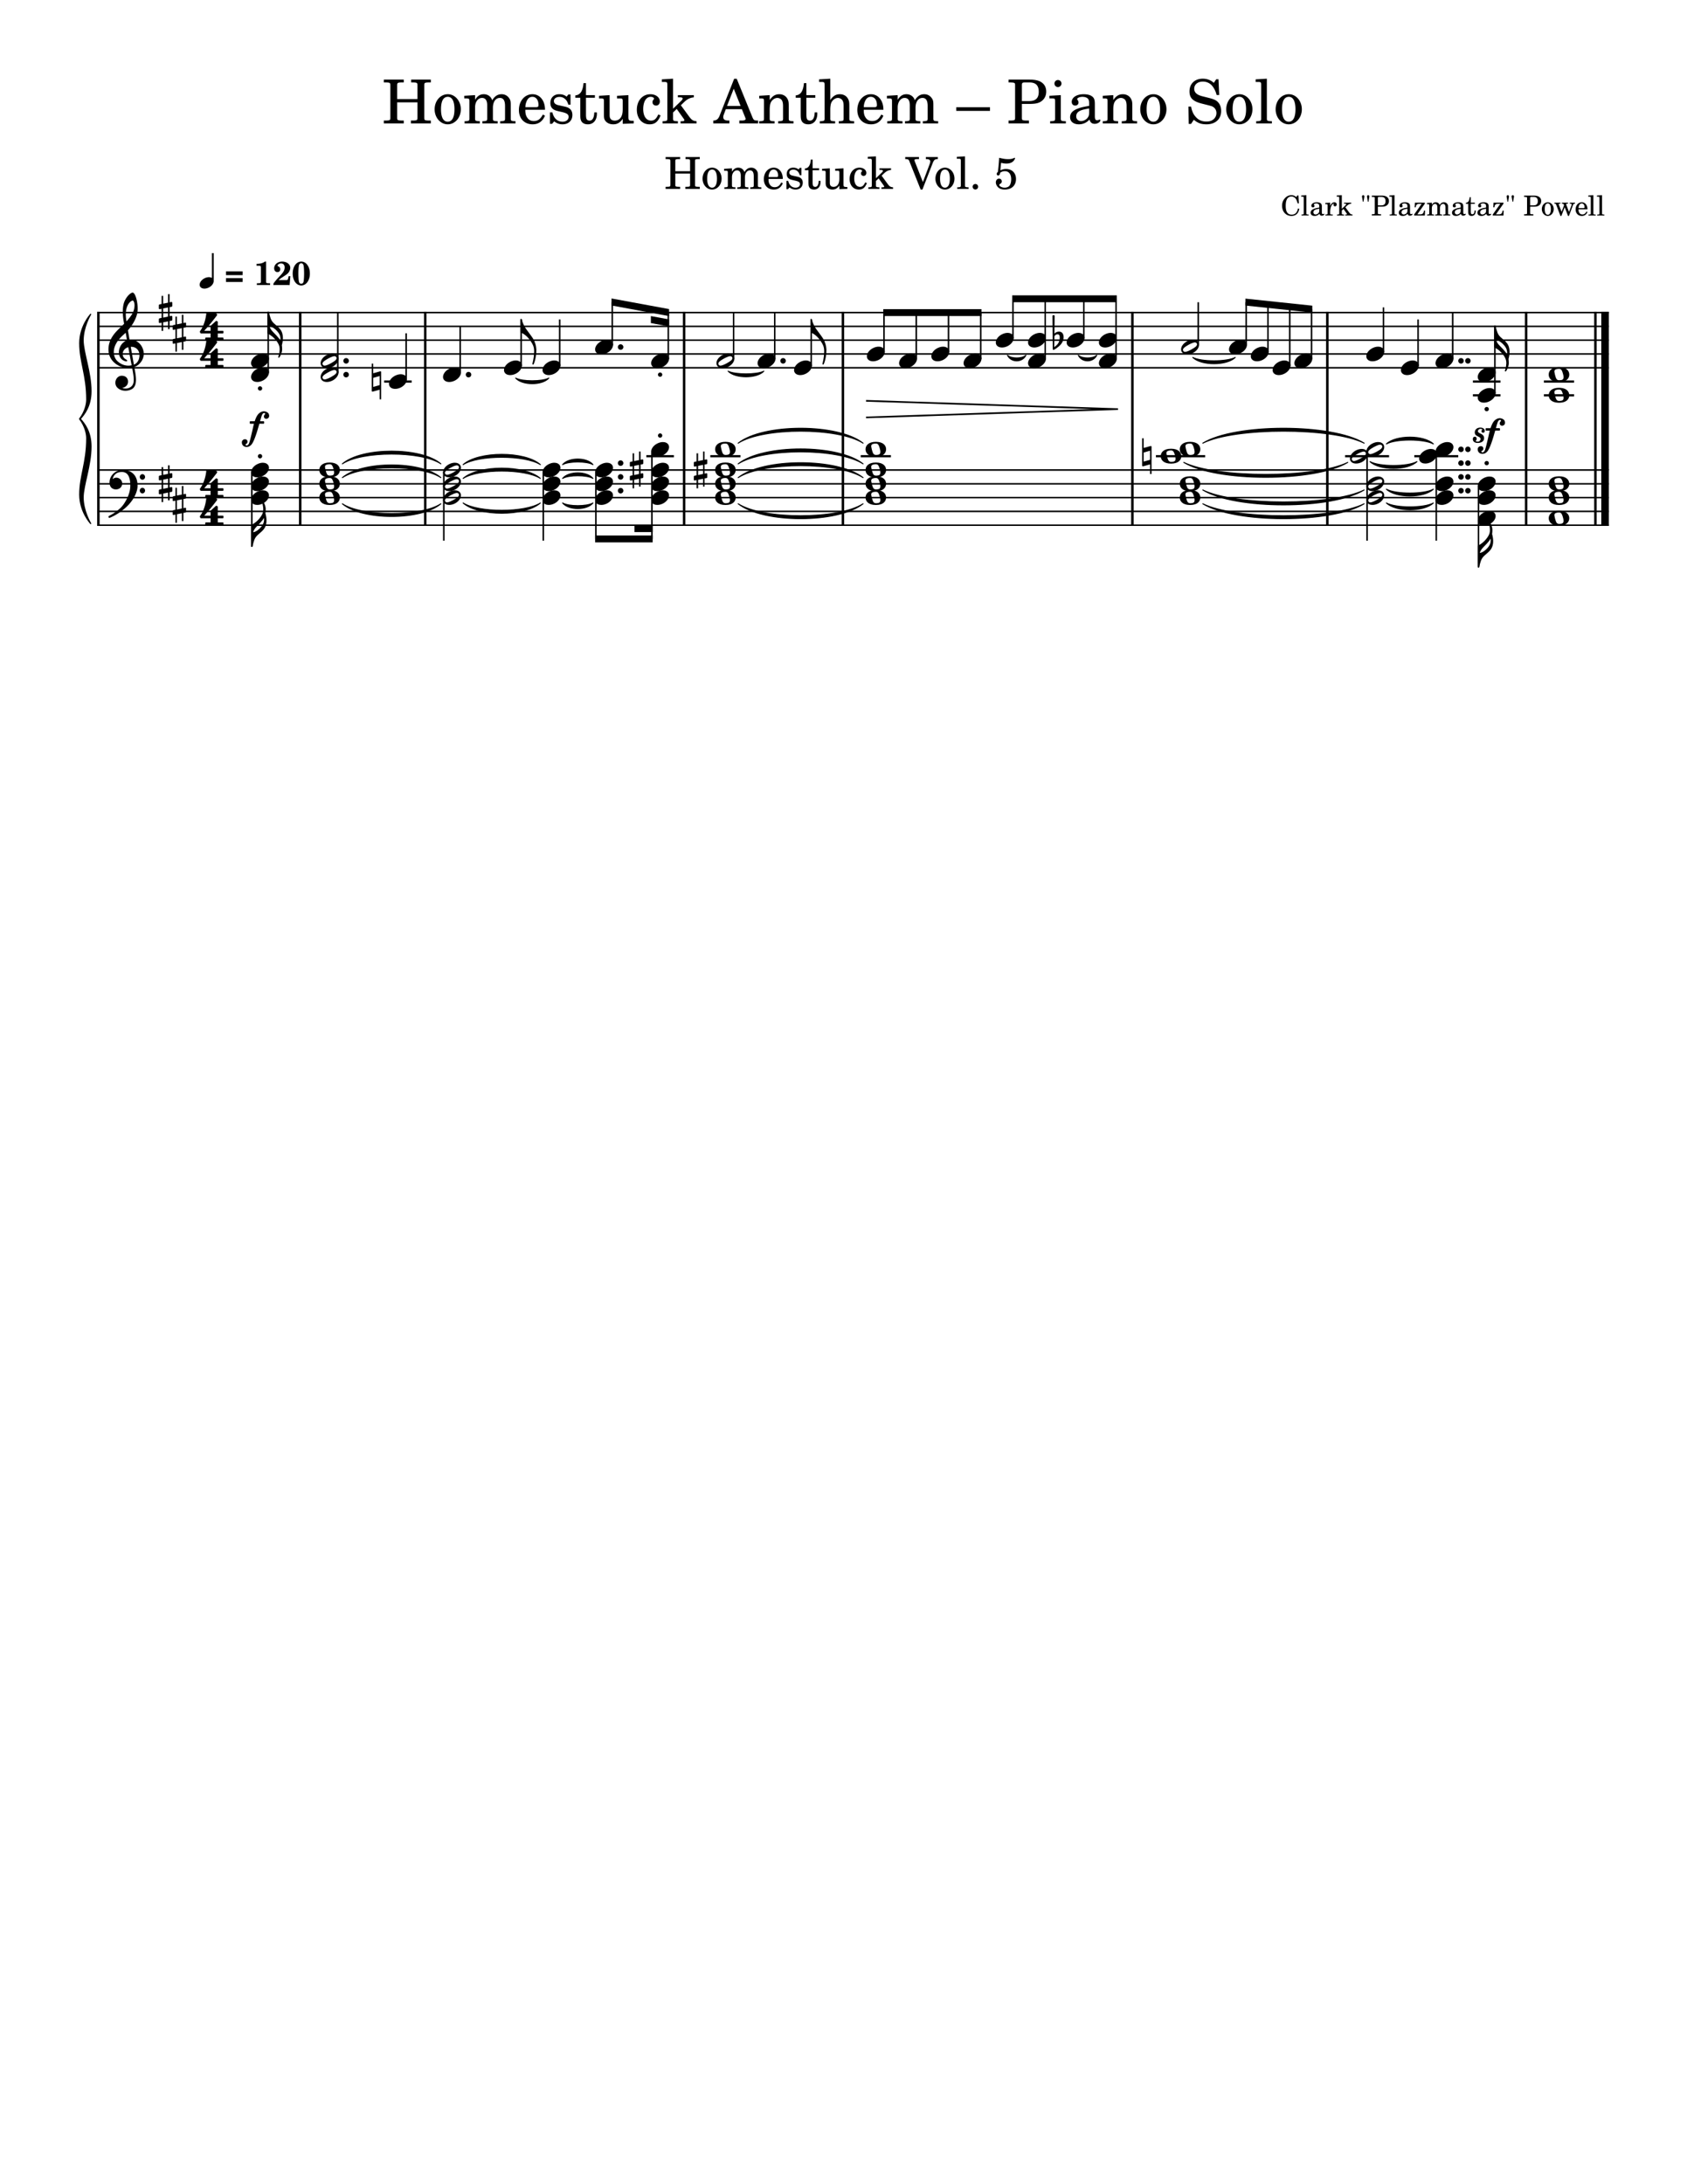 <svg width="3060" height="3960" xmlns="http://www.w3.org/2000/svg" version="1.2" baseProfile="tiny"><path fill="#fff" fill-rule="evenodd" d="M0 0h3060v3960H0V0"/><path class="StaffLines" fill="none" stroke="#000" stroke-width="2.75" stroke-linejoin="bevel" d="M176.232 566.733H2918.27M176.232 591.733H2918.27M176.232 616.733H2918.27M176.232 641.733H2918.27M176.232 666.733H2918.27M176.232 852.147H2918.27M176.232 877.147H2918.27M176.232 902.147H2918.27M176.232 927.147H2918.27M176.232 952.147H2918.27"/><path class="Text" d="M757.232 185.56v24.641c0 5.609 0 5.828-.656 6.828-.875 1.094-2.969 1.531-9.234 1.531h-1.985v5.172h36.078v-5.172h-1.984c-6.266 0-8.359-.437-9.234-1.531-.657-1-.657-1.109-.657-6.828v-52.359c0-5.719 0-5.828.657-6.813.984-1.219 2.968-1.547 9.234-1.547h1.984v-5.172h-35.64v5.172h1.547c6.265 0 8.25.328 9.234 1.547.656.985.656 1.203.656 6.813v21.781h-36.843v-21.781c0-5.61 0-5.828.765-6.813.891-1.219 2.86-1.547 9.141-1.547h2.078v-5.172h-36.188v5.172h1.985c6.265 0 8.25.328 9.234 1.547.656.985.656 1.203.656 6.813v52.359c0 5.5 0 5.828-.656 6.828-.875 1.094-2.969 1.531-9.234 1.531h-1.985v5.172h36.188v-5.172h-2.078c-6.281-.109-8.25-.437-9.141-1.531-.765-1-.765-1.219-.765-6.828V185.56h36.843m55.11-14.734c-13.532 0-23.985 11.984-23.985 27.391 0 15.062 10.563 27.172 23.766 27.172 13.203 0 23.766-12.11 23.766-27.282 0-15.078-10.563-27.281-23.547-27.281m0 4.719c7.703 0 11.984 8.031 11.984 22.562 0 14.625-4.281 22.547-12.203 22.547s-12.203-7.922-12.203-22.437c0-14.969 4.172-22.672 12.422-22.672m49.375-3.078l-19.578 1.218v4.735h4.515c4.172.109 4.719.765 4.719 5.5v31.453c-.109 1.656-.219 2.312-.656 2.859-.766.985-2.86 1.438-7.594 1.547h-.438v3.953h27.719v-3.953h-.437c-7.266-.234-8.25-.781-8.25-4.844v-20.359c0-9.781 5.39-17.047 12.547-17.047 6.265 0 9.453 4.516 9.453 13.422v24.531c-.11 1.438-.219 2.203-.766 2.75-.656.985-2.859 1.438-7.594 1.547h-.437v3.953h27.828v-3.953h-.438c-7.265-.234-8.25-.781-8.25-4.734v-19.469c0-11 4.954-18.047 12.641-18.047 6.281 0 9.359 4.735 9.359 14.641v23.203c-.109 1.547-.218 2.312-.765 2.859-.672.985-2.86 1.438-7.594 1.547h-.437v3.953h27.828v-3.953h-.438c-7.265-.234-8.25-.781-8.25-4.844V189.967c0-6.828-.672-9.141-3.531-12.875-3.188-4.063-7.688-6.266-12.969-6.266-7.156 0-12.437 3.406-17.172 11-1.859-6.609-7.812-11-15.172-11-6.718 0-11.546 3.188-15.843 10.109v-8.468m126.828 26.515c.109-16.5-9.25-28.156-22.672-28.156-14.078 0-24.641 12.203-24.641 28.703 0 15.516 10.016 25.86 24.86 25.86 10.562 0 17.937-5.172 22.453-15.625l-3.86-2.094c-4.5 8.469-9.125 11.765-16.5 11.765-5.609 0-9.671-2.296-12.531-7.25-1.984-3.296-2.859-7.156-2.75-13.203h35.641m-35.531-4.734c0-3.406.437-5.828 1.531-8.906 2.312-6.594 5.828-9.797 11.219-9.797 6.609 0 11 5.844 11 14.75 0 3.078-.985 3.953-4.5 3.953h-19.25m81.826-22.984h-3.86l-3.19 3.953c-3.95-3.078-7.92-4.391-13.42-4.391-9.67 0-16.06 6.266-16.06 15.953 0 4.281 1.438 7.906 3.86 10.11 2.53 2.312 5.06 3.406 11.66 4.953l5.82 1.328c8.69 2.078 11.77 4.281 11.77 8.687 0 5.172-4.5 8.797-10.89 8.797-9.34 0-15.94-5.937-18.58-16.937h-4.405v20.781h3.845l3.86-4.5c4.5 3.625 9.45 5.391 15.06 5.391 10.78 0 17.94-6.719 17.94-16.954 0-4.828-1.55-8.578-4.63-11.109-2.64-2.297-4.84-3.187-11.54-4.609l-5.5-1.219c-6.05-1.313-6.05-1.313-8.04-2.422-2.42-1.094-3.84-3.406-3.84-5.828 0-4.5 4.17-7.578 10.22-7.578 4.19 0 7.59 1.422 10.67 4.39 2.42 2.422 3.64 4.625 5.39 9.688h3.86v-18.484m28.05 1.203v-21.782h-4.52c-1.09 14.313-5.93 21.563-14.84 22.235v4.281h9.01v28.047c0 7.703.22 10.453 1.32 12.984 1.76 4.625 6.17 7.157 12.54 7.157 9.91 0 16.29-7.485 16.29-19.141 0-.672 0-1.438-.11-2.531h-4.63c-.33 9.89-3.19 14.953-8.58 14.953-2.53 0-4.73-1.313-5.5-3.188-.65-1.547-.98-4.297-.98-8.25v-30.031h16.17v-4.734h-16.17m66.64 52.031l20.03-.766v-4.734h-2.75c-6.39-.219-6.94-.875-6.94-8.031v-38.5l-20.67 1.218v4.735h5.61c4.17.109 4.72.765 4.72 5.5v13.515c0 6.282-.66 10.016-2.3 13.532-2.31 4.953-6.72 7.703-12.11 7.703-3.4 0-6.26-1.203-7.7-3.406-1.42-2.094-1.64-3.188-1.64-9.235v-33.562l-19.25 1.218v4.735h4.17c4.19.109 4.74.765 4.74 5.5v23.75c0 5.609.43 8.14 2.09 10.672 2.97 4.515 8.25 7.047 14.84 7.047 7.27 0 12.33-2.969 17.16-10.016v9.125m64.45-16.938c-3.51 7.922-7.25 11.11-12.97 11.11-8.79 0-14.29-8.031-14.29-20.891 0-13.422 5.39-22.234 13.51-22.234 3.31 0 6.17 1.547 6.17 3.312 0 .328-.11.657-.67 1.313-1.75 2.094-2.19 3.187-2.19 5.062 0 3.625 2.75 6.157 6.6 6.157 3.97 0 6.72-3.079 6.72-7.469 0-7.485-7.38-13.094-17.17-13.094-14.3 0-24.54 11.656-24.54 28.156 0 15.625 9.36 26.407 23 26.407 9.79 0 15.39-4.516 20.13-16.172l-4.3-1.657m26.85-10.453v-54.453l-20.35 1.219v4.734h5.27c4.19.11 4.73.766 4.73 5.5v61.375c-.11 1.547-.22 2.203-.65 2.75-.77.985-2.86 1.438-7.6 1.547h-.44v3.953h27.83v-3.953h-.43c-7.38-.234-8.36-.781-8.36-4.734v-11.11l6.7-6.39 13.09 18.375c.55.875.77 1.437.77 1.875 0 1.531-1.2 1.984-4.83 1.984h-2.09v3.953h29.04v-3.953c-6.17-.562-8.37-1.875-12.87-7.594l-15.63-21.343 4.96-4.844c6.48-6.266 11.11-8.688 18.59-9.563v-3.968h-28.94v3.968h3.41c3.53 0 5.17.657 5.17 2.094 0 1.203-.76 2.516-2.53 4.281l-14.84 14.297m115.48-54.328h-4.62l-25.3 64.125c-2.97 8.578-5.83 11.219-12.1 11.656h-.43v5.172H1323v-5.172h-2.21c-5.93 0-8.9-2.093-8.9-6.265 0-1.438.33-2.75 1-4.625l3.62-9.672h29.16l5.94 14.734c.65 1.766.87 2.422.87 2.969 0 1.766-2.75 2.859-6.81 2.859h-4.63v5.172h34.1v-5.172h-1.53c-5.72-.109-6.72-.765-9.25-7.031l-28.05-68.75m-5.39 18.031l12.44 31.235h-24.64l12.2-31.235m65.22 11.657l-19.03 1.218v4.735h3.97c4.17.109 4.71.765 4.71 5.5V215.373c-.1 1.656-.21 2.312-.65 2.859-.77.985-2.86 1.438-7.6 1.547h-.43v3.953h27.83v-3.953h-.44c-7.38-.234-8.36-.781-8.36-4.734v-16.281c0-5.391.76-10.344 1.98-12.875 2.32-4.954 7.25-8.36 11.99-8.36 2.86 0 6.15 1.547 7.81 3.86 1.66 2.406 2.42 5.718 2.42 11v22.984c-.11 1.656-.22 2.312-.65 2.859-.79.985-2.99 1.438-7.71 1.547h-.44v3.953h27.83v-3.953h-.43c-7.27-.234-8.25-.781-8.25-4.734v-22.11c0-7.921-.35-9.906-2.32-13.64-2.75-5.281-8.25-8.469-14.86-8.469-7.14 0-12.53 3.297-17.37 10.563v-8.922m66.55 0v-21.782h-4.52c-1.09 14.313-5.94 21.563-14.84 22.235v4.281h9.01v28.047c0 7.703.22 10.453 1.31 12.984 1.77 4.625 6.18 7.157 12.55 7.157 9.91 0 16.28-7.485 16.28-19.141 0-.672 0-1.438-.11-2.531h-4.62c-.33 9.89-3.19 14.953-8.58 14.953-2.53 0-4.73-1.313-5.5-3.188-.66-1.547-.98-4.297-.98-8.25v-30.031h16.17v-4.734h-16.17m43.32-29.813l-20.34 1.219v4.734h5.28c4.17.11 4.72.766 4.72 5.5v61.375c-.11 1.547-.22 2.203-.66 2.75-.76.985-2.86 1.438-7.59 1.547h-.44v3.953h27.83v-3.953h-.44c-7.37-.234-8.36-.781-8.36-4.734v-16.281c0-5.391.77-10.344 1.99-12.875 2.42-4.954 7.25-8.36 11.98-8.36 2.86 0 6.16 1.656 7.71 3.86 1.76 2.406 2.53 5.718 2.53 11.109V215.482c-.11 1.547-.22 2.203-.66 2.75-.78.985-2.98 1.438-7.7 1.547h-.44v3.953h27.83v-3.953h-.44c-7.27-.234-8.25-.781-8.25-4.734v-22.11c0-7.921-.34-9.906-2.31-13.64-2.75-5.391-8.25-8.469-14.86-8.469-7.14 0-12.42 3.188-17.38 10.563v-38.735m96.36 56.328c.11-16.5-9.25-28.156-22.67-28.156-14.08 0-24.64 12.203-24.64 28.703 0 15.516 10.02 25.86 24.86 25.86 10.56 0 17.94-5.172 22.45-15.625l-3.86-2.094c-4.5 8.469-9.12 11.765-16.5 11.765-5.61 0-9.67-2.296-12.53-7.25-1.98-3.296-2.86-7.156-2.75-13.203h35.64m-35.53-4.734c0-3.406.44-5.828 1.53-8.906 2.32-6.594 5.83-9.797 11.22-9.797 6.61 0 11 5.844 11 14.75 0 3.078-.98 3.953-4.5 3.953h-19.25m61.47-21.781l-19.58 1.218v4.735h4.52c4.17.109 4.72.765 4.72 5.5v31.453c-.11 1.656-.22 2.312-.66 2.859-.77.985-2.86 1.438-7.59 1.547h-.44v3.953H1637v-3.953h-.44c-7.27-.234-8.25-.781-8.25-4.844v-20.359c0-9.781 5.39-17.047 12.55-17.047 6.26 0 9.45 4.516 9.45 13.422v24.531c-.11 1.438-.22 2.203-.77 2.75-.65.985-2.85 1.438-7.59 1.547h-.44v3.953h27.83v-3.953h-.44c-7.26-.234-8.25-.781-8.25-4.734v-19.469c0-11 4.96-18.047 12.64-18.047 6.29 0 9.36 4.735 9.36 14.641v23.203c-.11 1.547-.21 2.312-.76 2.859-.67.985-2.86 1.438-7.6 1.547h-.43v3.953h27.83v-3.953h-.44c-7.27-.234-8.25-.781-8.25-4.844V189.967c0-6.828-.67-9.141-3.53-12.875-3.19-4.063-7.69-6.266-12.97-6.266-7.16 0-12.44 3.406-17.17 11-1.86-6.609-7.82-11-15.18-11-6.71 0-11.54 3.188-15.84 10.109v-8.468m106.25 21.89v6.719h61.16v-6.719h-61.16m119.02-5.937H1866c9.9 0 15.08-.766 19.59-2.86 7.69-3.734 12.1-10.781 12.1-19.468 0-8.36-3.85-14.735-11.11-18.375-4.3-2.188-11.11-3.407-18.71-3.407h-38.5v5.172h1.99c6.26.11 8.36.438 9.23 1.547.66.985.66 1.203.66 6.813v52.359c0 5.609 0 5.828-.66 6.828-.87 1.094-2.97 1.531-9.23 1.531h-1.99v5.172h36.97v-5.172h-2.86c-6.28 0-8.37-.437-9.25-1.531-.65-1-.65-1.219-.65-6.828V188.42m0-5.172v-28.156c0-5.063.54-5.61 6.7-5.61h7.05c11.43 0 16.82 5.391 16.82 17.047 0 11.328-5.61 16.719-17.26 16.719h-13.31m70.61-10.781l-20.68 1.218v4.735h5.61c4.17.109 4.72.765 4.72 5.5v31.453c-.11 1.656-.22 2.312-.65 2.859-.77.985-2.86 1.438-7.6 1.547h-.76v3.953h28.5v-3.953h-.79c-7.35-.234-8.35-.781-8.35-4.734v-42.578m-5.18-27.391c-3.51 0-6.37 2.859-6.37 6.391 0 3.515 2.86 6.375 6.26 6.375 3.64 0 6.5-2.86 6.5-6.375a6.388 6.388 0 00-6.39-6.391m66.88 43.234c0-6.921-1.2-10.453-4.41-13.093-3.62-2.969-9.01-4.391-16.04-4.391-12.44 0-21.46 5.828-21.46 13.859 0 4.063 2.53 6.704 6.38 6.704 3.51 0 5.93-2.313 5.93-5.61 0-1.422-.54-2.969-1.64-4.5-.67-.781-.78-1-.78-1.547 0-2.203 4.41-4.187 9.69-4.187 3.52 0 7.38 1.109 9.13 2.75 2.09 1.765 2.85 4.406 2.85 9.359v4.281c-11.43 1.985-15.06 2.86-20.45 4.954-9.58 3.531-14.08 8.578-14.08 15.625 0 7.921 6.16 12.875 15.96 12.875 7.57 0 14.4-3.094 19.14-8.704 1.75 5.61 4.5 7.813 9.67 7.813 4.95 0 10.12-3.188 10.12-6.375 0-.766-.43-1.328-1.11-1.328-.43 0-.87.125-1.64.453-1.54.656-2.2.766-3.07.766-3.1 0-4.19-1.985-4.19-7.594v-22.11m-10.35 13.422c0 6.594-.32 8.141-2.18 11-2.75 4.063-7.71 6.813-12.55 6.813-5.06 0-8.69-3.625-8.69-8.578 0-4.61 2.32-7.922 7.14-10.219 3.43-1.547 7.71-2.641 16.28-4.078v5.062m43.79-29.265l-19.04 1.218v4.735h3.97c4.18.109 4.72.765 4.72 5.5V215.373c-.11 1.656-.22 2.312-.65 2.859-.77.985-2.86 1.438-7.6 1.547h-.44v3.953h27.83v-3.953h-.43c-7.38-.234-8.36-.781-8.36-4.734v-16.281c0-5.391.76-10.344 1.98-12.875 2.31-4.954 7.25-8.36 11.98-8.36 2.86 0 6.16 1.547 7.82 3.86 1.65 2.406 2.42 5.718 2.42 11v22.984c-.11 1.656-.22 2.312-.66 2.859-.78.985-2.98 1.438-7.7 1.547h-.44v3.953h27.83v-3.953h-.44c-7.26-.234-8.25-.781-8.25-4.734v-22.11c0-7.921-.34-9.906-2.31-13.64-2.75-5.281-8.25-8.469-14.86-8.469-7.14 0-12.53 3.297-17.37 10.563v-8.922m72.92-1.641c-13.53 0-23.99 11.984-23.99 27.391 0 15.062 10.57 27.172 23.77 27.172s23.76-12.11 23.76-27.282c0-15.078-10.56-27.281-23.54-27.281m0 4.719c7.7 0 11.98 8.031 11.98 22.562 0 14.625-4.28 22.547-12.2 22.547-7.92 0-12.2-7.922-12.2-22.437 0-14.969 4.17-22.672 12.42-22.672m117.9-31.891h-4.07l-4.39 6.594c-5.29-4.953-12.22-7.594-20.04-7.594-14.51 0-24.07 9.141-24.07 23 0 11.985 5.93 17.922 22.11 22.11l10.45 2.64c8.14 2.094 8.9 2.313 11.22 4.063 3.29 2.531 5.06 6.172 5.06 10.453 0 4.406-1.66 8.031-4.95 11.109-3.64 3.078-7.27 4.297-13.32 4.297-8.14 0-13.96-2.531-19.14-8.25-4.62-5.062-6.93-10.344-8.57-18.812h-4.74l.44 31.343h4.3l4.95-7.468c7.36 6.046 13.4 8.25 23.09 8.25 16.17 0 26.52-9.469 26.52-24.204 0-6.937-2.21-12.656-6.61-16.828-2.97-2.859-7.25-4.734-16.06-6.937l-11.77-2.969c-9.78-2.531-14.41-6.812-14.41-13.531 0-7.703 6.27-12.985 15.63-12.985 7.69 0 13.97 3.313 18.36 9.579 3.19 4.515 5.28 9.125 6.61 14.734h4.72l-1.32-28.594m38.05 27.172c-13.53 0-23.98 11.984-23.98 27.391 0 15.062 10.56 27.172 23.76 27.172 13.21 0 23.77-12.11 23.77-27.282 0-15.078-10.56-27.281-23.55-27.281m0 4.719c7.7 0 11.99 8.031 11.99 22.562 0 14.625-4.29 22.547-12.21 22.547-7.92 0-12.2-7.922-12.2-22.437 0-14.969 4.17-22.672 12.42-22.672m49.7-32.891l-20.34 1.219v4.734h5.39c4.06.11 4.61.766 4.61 5.5v61.266c-.11 1.656-.22 2.312-.66 2.859-.76.985-2.86 1.438-7.59 1.547h-.77v3.953h28.49v-3.953h-.77c-7.36-.234-8.36-.781-8.36-4.734V142.654m39.93 28.172c-13.54 0-23.99 11.984-23.99 27.391 0 15.062 10.56 27.172 23.77 27.172 13.2 0 23.76-12.11 23.76-27.282 0-15.078-10.56-27.281-23.54-27.281m0 4.719c7.7 0 11.98 8.031 11.98 22.562 0 14.625-4.28 22.547-12.2 22.547-7.92 0-12.21-7.922-12.21-22.437 0-14.969 4.18-22.672 12.43-22.672M2355.22 354.279h-1.91l-2 2.954c-3.64-2.657-5.5-3.36-8.95-3.36-4.75 0-8.8 2-12.14 6-3.21 3.813-4.71 8.016-4.71 13.156 0 10.797 7.05 18.454 16.91 18.454 8 0 13.09-4.704 14.25-13.094l-2.36-.406c-1.34 7.453-5.14 11.156-11.3 11.156-7.4 0-10.9-5.11-10.9-15.906 0-5.704.75-9.454 2.45-12.454 1.55-2.796 4.61-4.546 7.86-4.546 3.5 0 6.59 1.843 8.5 5.046.95 1.657 1.64 3.5 2.84 7.454h2.21l-.75-14.454m14.34-.406l-9.25.563v2.14h2.45c1.85.047 2.1.36 2.1 2.5v27.86c-.05.75-.1 1.047-.3 1.297-.36.453-1.3.656-3.45.703h-.35v1.797h12.94v-1.797h-.34c-3.35-.11-3.8-.36-3.8-2.157v-32.906m28.13 20.766c0-3.156-.55-4.75-2-5.953-1.65-1.36-4.1-2-7.3-2-5.64 0-9.75 2.64-9.75 6.297 0 1.843 1.15 3.046 2.9 3.046 1.6 0 2.71-1.046 2.71-2.546 0-.657-.25-1.344-.75-2.047-.31-.36-.36-.453-.36-.703 0-1 2-1.907 4.4-1.907 1.6 0 3.35.5 4.15 1.25.95.813 1.31 2 1.31 4.25v1.953c-5.21.907-6.86 1.297-9.31 2.25-4.35 1.61-6.4 3.907-6.4 7.11 0 3.594 2.8 5.844 7.25 5.844 3.46 0 6.55-1.407 8.71-3.954.79 2.547 2.04 3.547 4.39 3.547 2.25 0 4.61-1.437 4.61-2.89 0-.36-.21-.61-.5-.61-.21 0-.41.063-.75.203-.71.297-1 .36-1.41.36-1.4 0-1.9-.906-1.9-3.453v-10.047m-4.69 6.094c0 3-.16 3.703-1 5-1.25 1.843-3.5 3.093-5.71 3.093-2.29 0-3.95-1.64-3.95-3.89 0-2.11 1.05-3.61 3.25-4.657 1.55-.703 3.5-1.203 7.41-1.843v2.297m19.79-13.297l-8.85.547v2.156h2.04c1.91.047 2.16.344 2.16 2.5V386.936c-.05.75-.1 1.047-.3 1.297-.36.453-1.36.656-3.5.703h-.2v1.797h13.34v-1.797h-.89c-3.36-.11-3.8-.36-3.8-2.157v-2.703c.05-8.39 3.05-14.797 6.94-15-.69.813-.89 1.313-.89 2.25 0 1.61 1.14 2.75 2.75 2.75 1.85 0 3.05-1.343 3.05-3.343 0-2.454-1.7-4.047-4.35-4.047-3.15 0-5.85 2.5-7.5 6.953v-6.203m21.08 11.203v-24.766l-9.25.563v2.14h2.39c1.91.047 2.16.36 2.16 2.5v27.907c-.05.703-.09 1-.3 1.25-.36.453-1.29.656-3.45.703h-.2v1.797h12.65v-1.797h-.2c-3.34-.11-3.8-.36-3.8-2.157V381.733l3.05-2.907 5.95 8.36c.25.39.35.64.35.843 0 .704-.55.907-2.21.907h-.93v1.797h13.2v-1.797c-2.81-.25-3.81-.86-5.86-3.453l-7.09-9.704 2.25-2.203c2.93-2.843 5.04-3.937 8.45-4.343v-1.797h-13.16v1.797h1.55c1.59 0 2.34.296 2.34.953 0 .547-.34 1.14-1.14 1.953l-6.75 6.5m38.24-12.813h1.09l1.55-8.953c.04-.25.04-.547.04-.797 0-1.25-.89-2.14-2.14-2.14s-2.15.89-2.15 2.14c0 .25 0 .5.04.797l1.57 8.953m9.04 0h1.1l1.54-8.953c.07-.297.07-.547.07-.797 0-1.25-.91-2.14-2.16-2.14s-2.16.89-2.16 2.14c0 .297 0 .5.07.797l1.54 8.953m18.14 8.86h5.65c4.5 0 6.85-.36 8.9-1.297 3.5-1.703 5.5-4.906 5.5-8.86 0-3.796-1.75-6.703-5.05-8.343-1.95-1-5.06-1.563-8.5-1.563h-17.5v2.36h.9c2.85.046 3.79.203 4.2.703.3.437.3.547.3 3.093v23.797c0 2.563 0 2.657-.3 3.11-.41.5-1.35.703-4.2.703h-.9v2.344h16.8v-2.344h-1.3c-2.85 0-3.81-.203-4.2-.703-.3-.453-.3-.547-.3-3.11v-9.89m0-2.36v-12.797c0-2.296.25-2.546 3.05-2.546h3.2c5.19 0 7.65 2.453 7.65 7.75 0 5.156-2.55 7.593-7.85 7.593h-6.05m30.19-18.453l-9.25.563v2.14h2.46c1.84.047 2.09.36 2.09 2.5v27.86c-.05.75-.09 1.047-.3 1.297-.36.453-1.29.656-3.45.703h-.34v1.797h12.93v-1.797h-.34c-3.34-.11-3.8-.36-3.8-2.157v-32.906m28.13 20.766c0-3.156-.55-4.75-2-5.953-1.64-1.36-4.1-2-7.3-2-5.64 0-9.75 2.64-9.75 6.297 0 1.843 1.16 3.046 2.91 3.046 1.59 0 2.7-1.046 2.7-2.546 0-.657-.25-1.344-.75-2.047-.31-.36-.36-.453-.36-.703 0-1 2-1.907 4.41-1.907 1.59 0 3.34.5 4.14 1.25.95.813 1.31 2 1.31 4.25v1.953c-5.2.907-6.86 1.297-9.31 2.25-4.35 1.61-6.39 3.907-6.39 7.11 0 3.594 2.79 5.844 7.25 5.844 3.45 0 6.54-1.407 8.7-3.954.8 2.547 2.05 3.547 4.39 3.547 2.25 0 4.61-1.437 4.61-2.89 0-.36-.2-.61-.5-.61-.2 0-.41.063-.75.203-.7.297-1 .36-1.41.36-1.4 0-1.9-.906-1.9-3.453v-10.047m-4.69 6.094c0 3-.16 3.703-1 5-1.25 1.843-3.5 3.093-5.7 3.093-2.3 0-3.96-1.64-3.96-3.89 0-2.11 1.05-3.61 3.25-4.657 1.55-.703 3.5-1.203 7.41-1.843v2.297m31.59-13.297h-18.06l-.44 8.453h2c.39-4.453 2.35-6.36 6.35-6.313h4.34l-13.64 19.36v1.797h19.45l.35-8.954h-2c-.5 4.907-2.46 6.86-6.91 6.797h-5.09l13.65-19.343v-1.797m12.69 0l-8.89.547v2.156h2.05c1.89.047 2.14.344 2.14 2.5V386.936c-.05.75-.1 1.047-.3 1.297-.34.453-1.3.656-3.45.703h-.19v1.797h12.59v-1.797h-.2c-3.3-.11-3.75-.36-3.75-2.203v-9.25c0-4.454 2.45-7.75 5.7-7.75 2.85 0 4.3 2.046 4.3 6.093v11.157c-.05.656-.09 1-.34 1.25-.3.453-1.3.656-3.46.703h-.2v1.797h12.66v-1.797h-.21c-3.29-.11-3.75-.36-3.75-2.157v-8.843c0-5 2.25-8.203 5.75-8.203 2.86 0 4.25 2.156 4.25 6.656V386.936c-.04.703-.09 1.047-.34 1.297-.3.453-1.3.656-3.45.703h-.21v1.797h12.66v-1.797h-.2c-3.3-.11-3.75-.36-3.75-2.203v-11.344c0-3.11-.3-4.156-1.6-5.86-1.45-1.843-3.5-2.843-5.9-2.843-3.25 0-5.66 1.547-7.8 5-.86-3-3.56-5-6.91-5-3.04 0-5.25 1.453-7.2 4.593v-3.843m56.99 7.203c0-3.156-.55-4.75-2-5.953-1.65-1.36-4.1-2-7.3-2-5.64 0-9.75 2.64-9.75 6.297 0 1.843 1.15 3.046 2.9 3.046 1.6 0 2.71-1.046 2.71-2.546 0-.657-.25-1.344-.75-2.047-.31-.36-.36-.453-.36-.703 0-1 2-1.907 4.4-1.907 1.6 0 3.35.5 4.15 1.25.95.813 1.31 2 1.31 4.25v1.953c-5.21.907-6.86 1.297-9.31 2.25-4.35 1.61-6.4 3.907-6.4 7.11 0 3.594 2.8 5.844 7.25 5.844 3.46 0 6.55-1.407 8.71-3.954.79 2.547 2.04 3.547 4.39 3.547 2.25 0 4.61-1.437 4.61-2.89 0-.36-.21-.61-.5-.61-.21 0-.41.063-.75.203-.71.297-1 .36-1.41.36-1.4 0-1.9-.906-1.9-3.453v-10.047m-4.69 6.094c0 3-.16 3.703-1 5-1.25 1.843-3.5 3.093-5.71 3.093-2.29 0-3.95-1.64-3.95-3.89 0-2.11 1.05-3.61 3.25-4.657 1.55-.703 3.5-1.203 7.41-1.843v2.297m18.29-13.297v-9.907h-2.04c-.5 6.5-2.71 9.797-6.75 10.11v1.937h4.09v12.75c0 3.5.1 4.75.6 5.907.81 2.093 2.81 3.25 5.7 3.25 4.5 0 7.4-3.407 7.4-8.704 0-.296 0-.64-.04-1.14h-2.11c-.14 4.5-1.45 6.797-3.89 6.797-1.16 0-2.16-.61-2.5-1.453-.31-.704-.46-1.954-.46-3.75v-13.657h7.35v-2.14h-7.35m32.43 7.203c0-3.156-.55-4.75-2-5.953-1.64-1.36-4.1-2-7.3-2-5.64 0-9.75 2.64-9.75 6.297 0 1.843 1.16 3.046 2.91 3.046 1.59 0 2.7-1.046 2.7-2.546 0-.657-.25-1.344-.75-2.047-.31-.36-.36-.453-.36-.703 0-1 2-1.907 4.41-1.907 1.59 0 3.34.5 4.14 1.25.95.813 1.31 2 1.31 4.25v1.953c-5.2.907-6.86 1.297-9.31 2.25-4.35 1.61-6.39 3.907-6.39 7.11 0 3.594 2.79 5.844 7.25 5.844 3.45 0 6.54-1.407 8.7-3.954.8 2.547 2.05 3.547 4.39 3.547 2.25 0 4.61-1.437 4.61-2.89 0-.36-.2-.61-.5-.61-.2 0-.41.063-.75.203-.7.297-1 .36-1.41.36-1.4 0-1.9-.906-1.9-3.453v-10.047m-4.69 6.094c0 3-.16 3.703-1 5-1.25 1.843-3.5 3.093-5.7 3.093-2.3 0-3.96-1.64-3.96-3.89 0-2.11 1.05-3.61 3.25-4.657 1.55-.703 3.5-1.203 7.41-1.843v2.297m31.59-13.297h-18.06l-.44 8.453h2c.39-4.453 2.35-6.36 6.35-6.313h4.34l-13.64 19.36v1.797h19.45l.35-8.954h-2c-.5 4.907-2.46 6.86-6.91 6.797h-5.09l13.65-19.343v-1.797m7.3-1.61h1.09l1.55-8.953c.05-.25.05-.547.05-.797 0-1.25-.89-2.14-2.14-2.14s-2.16.89-2.16 2.14c0 .25 0 .5.05.797l1.56 8.953m9.05 0h1.09l1.55-8.953c.06-.297.06-.547.06-.797 0-1.25-.91-2.14-2.16-2.14s-2.15.89-2.15 2.14c0 .297 0 .5.06.797l1.55 8.953m32.03 8.86h5.64c4.5 0 6.86-.36 8.9-1.297 3.5-1.703 5.5-4.906 5.5-8.86 0-3.796-1.75-6.703-5.04-8.343-1.96-1-5.06-1.563-8.5-1.563h-17.5v2.36h.89c2.86.046 3.8.203 4.2.703.3.437.3.547.3 3.093v23.797c0 2.563 0 2.657-.3 3.11-.4.5-1.34.703-4.2.703h-.89v2.344h16.79v-2.344H2780c-2.86 0-3.81-.203-4.21-.703-.29-.453-.29-.547-.29-3.11v-9.89m0-2.36v-12.797c0-2.296.25-2.546 3.04-2.546h3.21c5.19 0 7.64 2.453 7.64 7.75 0 5.156-2.55 7.593-7.85 7.593h-6.04m32.08-5.64c-6.14 0-10.89 5.453-10.89 12.453 0 6.844 4.79 12.344 10.79 12.344 6 0 10.8-5.5 10.8-12.407 0-6.843-4.8-12.39-10.7-12.39m0 2.14c3.5 0 5.45 3.657 5.45 10.25 0 6.657-1.95 10.25-5.55 10.25-3.59 0-5.54-3.593-5.54-10.187 0-6.813 1.89-10.313 5.64-10.313m38.45 15.453l-4.91-12.843c-.15-.36-.2-.657-.2-1.047 0-.906.45-1.156 2.09-1.156h1.21v-1.797h-11.21v1.797h.86c1.6.046 2.25.453 2.64 1.843l.41 1.313-4.41 11.64-4.84-12.546c-.09-.344-.2-.797-.2-1.094 0-.86.54-1.156 2.04-1.156h.91v-1.797h-11v1.797h.91c1.39.046 2.04.656 2.59 2.453l7.5 19.797h1.75l5.95-15.797 6.1 15.797h1.56l7-18.454c1.09-2.953 1.84-3.75 3.69-3.796h.36v-1.797h-9.46v1.797h.85c1.75 0 2.45.5 2.45 1.843 0 .5-.14 1.157-.39 1.813l-4.25 11.39m33.44-4.796c.04-7.5-4.21-12.797-10.3-12.797-6.41 0-11.2 5.547-11.2 13.047 0 7.046 4.54 11.75 11.29 11.75 4.8 0 8.16-2.344 10.21-7.094l-1.75-.953c-2.05 3.843-4.16 5.343-7.5 5.343-2.55 0-4.41-1.046-5.71-3.296-.89-1.5-1.29-3.25-1.25-6h16.21m-16.16-2.157c0-1.547.2-2.64.7-4.047 1.05-3 2.66-4.453 5.11-4.453 3 0 5 2.657 5 6.703 0 1.407-.45 1.797-2.06 1.797h-8.75m26.89-23.453l-9.25.563v2.14h2.45c1.85.047 2.1.36 2.1 2.5v27.86c-.05.75-.1 1.047-.3 1.297-.36.453-1.3.656-3.45.703h-.35v1.797h12.94v-1.797h-.34c-3.35-.11-3.8-.36-3.8-2.157v-32.906m15.74 0l-9.25.563v2.14h2.45c1.84.047 2.09.36 2.09 2.5v27.86c-.04.75-.09 1.047-.29 1.297-.36.453-1.3.656-3.46.703h-.34v1.797h12.94v-1.797h-.35c-3.34-.11-3.79-.36-3.79-2.157v-32.906M1251.72 314.699v17.922c0 4.078 0 4.25-.49 4.969-.64.797-2.15 1.109-6.72 1.109h-1.43v3.766h26.25v-3.766h-1.46c-4.54 0-6.08-.312-6.72-1.109-.46-.719-.46-.813-.46-4.969v-38.078c0-4.156 0-4.235.46-4.953.72-.891 2.18-1.125 6.72-1.125h1.46v-3.766h-25.93v3.766h1.11c4.57 0 6 .234 6.72 1.125.49.718.49.875.49 4.953v15.844h-26.8v-15.844c0-4.078 0-4.235.56-4.953.64-.891 2.08-1.125 6.64-1.125h1.52v-3.766h-26.33v3.766h1.45c4.55 0 6 .234 6.72 1.125.47.718.47.875.47 4.953v38.078c0 4 0 4.25-.47 4.969-.64.797-2.17 1.109-6.72 1.109h-1.45v3.766h26.33v-3.766h-1.52c-4.56-.078-6-.312-6.64-1.109-.56-.719-.56-.891-.56-4.969v-17.922h26.8m40.06-10.719c-9.84 0-17.44 8.719-17.44 19.922 0 10.969 7.69 19.766 17.28 19.766 9.6 0 17.28-8.797 17.28-19.844 0-10.953-7.68-19.844-17.12-19.844m0 3.438c5.61 0 8.72 5.844 8.72 16.406 0 10.641-3.11 16.406-8.88 16.406-5.76 0-8.87-5.765-8.87-16.328 0-10.875 3.03-16.484 9.03-16.484m35.91-2.235l-14.24.875v3.454h3.28c3.03.078 3.44.546 3.44 4v22.875c-.08 1.203-.16 1.671-.48 2.078-.57.718-2.08 1.047-5.52 1.125h-.33v2.875h20.17v-2.875h-.32c-5.29-.172-6-.563-6-3.532v-14.796c0-7.125 3.92-12.391 9.12-12.391 4.56 0 6.88 3.266 6.88 9.75v17.844c-.08 1.047-.16 1.593-.57 2-.47.718-2.08 1.047-5.51 1.125h-.32v2.875h20.24v-2.875h-.33c-5.26-.172-6-.563-6-3.438V321.98c0-8 3.61-13.109 9.2-13.109 4.57 0 6.8 3.437 6.8 10.641v16.875c-.08 1.125-.16 1.671-.55 2.078-.48.718-2.07 1.047-5.53 1.125h-.31v2.875h20.23v-2.875h-.31c-5.28-.172-6-.563-6-3.532v-18.156c0-4.953-.48-6.64-2.56-9.359-2.33-2.953-5.59-4.563-9.44-4.563-5.2 0-9.04 2.485-12.48 8-1.36-4.797-5.69-8-11.05-8-4.87 0-8.39 2.328-11.51 7.36v-6.157m92.23 19.282c.08-12-6.72-20.485-16.48-20.485-10.24 0-17.93 8.891-17.93 20.891 0 11.281 7.28 18.797 18.08 18.797 7.69 0 13.05-3.766 16.33-11.36l-2.8-1.531c-3.28 6.172-6.64 8.563-12 8.563-4.08 0-7.04-1.672-9.12-5.282-1.44-2.39-2.08-5.187-2-9.593h25.92m-25.84-3.438c0-2.484.32-4.25 1.12-6.484 1.67-4.797 4.24-7.125 8.16-7.125 4.79 0 8 4.25 8 10.719 0 2.25-.72 2.89-3.28 2.89h-14m59.51-16.719h-2.8l-2.32 2.875c-2.88-2.234-5.75-3.203-9.75-3.203-7.05 0-11.69 4.563-11.69 11.61 0 3.109 1.05 5.75 2.8 7.359 1.84 1.672 3.68 2.469 8.48 3.594l4.23.969c6.33 1.515 8.57 3.109 8.57 6.312 0 3.766-3.28 6.406-7.92 6.406-6.8 0-11.6-4.328-13.52-12.328h-3.2v15.125h2.79l2.82-3.281c3.26 2.641 6.87 3.922 10.95 3.922 7.84 0 13.05-4.891 13.05-12.328 0-3.516-1.13-6.235-3.36-8.078-1.93-1.672-3.53-2.313-8.41-3.36l-4-.875c-4.41-.969-4.41-.969-5.84-1.765-1.77-.797-2.8-2.485-2.8-4.235 0-3.281 3.03-5.515 7.44-5.515 3.04 0 5.51 1.031 7.76 3.187 1.75 1.766 2.64 3.359 3.92 7.047h2.8v-13.438m20.39.875V289.34h-3.28c-.8 10.406-4.31 15.687-10.8 16.172v3.109h6.57v20.406c0 5.594.15 7.594.95 9.438 1.28 3.359 4.48 5.203 9.12 5.203 7.21 0 11.85-5.438 11.85-13.922 0-.484 0-1.047-.08-1.844h-3.36c-.25 7.203-2.33 10.875-6.25 10.875-1.83 0-3.44-.953-4-2.312-.47-1.125-.72-3.125-.72-6v-21.844h11.77v-3.438h-11.77m48.47 37.844l14.56-.562v-3.438h-2c-4.64-.156-5.03-.64-5.03-5.844v-28l-15.04.875v3.454h4.07c3.05.078 3.44.546 3.44 4v9.828c0 4.562-.47 7.281-1.67 9.843-1.69 3.594-4.88 5.594-8.8 5.594-2.48 0-4.56-.875-5.61-2.469-1.03-1.531-1.18-2.328-1.18-6.718v-24.407l-14 .875v3.454h3.03c3.04.078 3.43.546 3.43 4v17.265c0 4.094.33 5.922 1.54 7.766 2.15 3.281 6 5.125 10.79 5.125 5.28 0 8.96-2.156 12.47-7.281v6.64m46.88-12.328c-2.55 5.766-5.27 8.078-9.44 8.078-6.39 0-10.39-5.828-10.39-15.187 0-9.766 3.92-16.172 9.83-16.172 2.4 0 4.48 1.125 4.48 2.406 0 .234-.08.484-.48.953-1.27 1.531-1.6 2.328-1.6 3.688 0 2.64 2 4.484 4.8 4.484 2.89 0 4.89-2.25 4.89-5.437 0-5.454-5.36-9.532-12.48-9.532-10.41 0-17.85 8.485-17.85 20.485 0 11.359 6.8 19.203 16.72 19.203 7.13 0 11.2-3.281 14.64-11.766l-3.12-1.203m19.53-7.594v-39.609l-14.8.891v3.437h3.83c3.05.078 3.45.563 3.45 4v44.641c-.09 1.125-.17 1.593-.48 2-.57.718-2.08 1.047-5.52 1.125h-.33v2.875h20.25v-2.875h-.32c-5.36-.172-6.08-.563-6.08-3.438v-8.094l4.87-4.64 9.53 13.359c.39.641.55 1.047.55 1.375 0 1.11-.87 1.438-3.52 1.438h-1.51v2.875h21.12v-2.875c-4.48-.407-6.09-1.36-9.37-5.532l-11.36-15.515 3.61-3.516c4.72-4.562 8.08-6.328 13.51-6.969v-2.875h-21.03v2.875h2.47c2.56 0 3.77.485 3.77 1.532 0 .875-.56 1.828-1.85 3.109l-10.79 10.406m85.18 6.953l-14.64-37.109c-.39-1.047-.64-2.078-.64-2.484 0-1.438 1.36-2 4.97-2h3.21v-3.766h-24.97v3.766h1.59c3.69.078 4.89.953 6.17 4.484l20.24 50.719h3.2l18.41-47.36c2.39-6.25 4.07-7.687 8.71-7.843h.8v-3.766h-21.69v3.766h1.54c4.07 0 6.46 1.593 6.46 4.156 0 1.125-.39 2.875-.95 4.484l-12.41 32.953m40.16-26.078c-9.84 0-17.44 8.719-17.44 19.922 0 10.969 7.69 19.766 17.28 19.766 9.6 0 17.29-8.797 17.29-19.844 0-10.953-7.69-19.844-17.13-19.844m0 3.438c5.61 0 8.72 5.844 8.72 16.406 0 10.641-3.11 16.406-8.88 16.406-5.76 0-8.87-5.765-8.87-16.328 0-10.875 3.03-16.484 9.03-16.484m36.16-23.922l-14.82.891v3.437h3.93c2.97.078 3.36.563 3.36 4V336.387c-.08 1.203-.16 1.671-.49 2.078-.55.718-2.08 1.047-5.51 1.125h-.57v2.875h20.72v-2.875h-.54c-5.36-.172-6.08-.563-6.08-3.438v-52.656m18.86 50.094c-2.8 0-5.03 2.234-5.03 4.953 0 2.797 2.23 5.047 4.95 5.047a5.03 5.03 0 005.05-5.047c0-2.719-2.24-4.953-4.97-4.953m46.64-38.407c4.31 1.047 6.47 1.36 9.67 1.36 6.8 0 11.76-2.313 14.41-6.797.87-1.438 1.2-2.25 1.2-2.875 0-.484-.17-.734-.64-.734-.25 0-.56.093-1.05.328-3.92 1.672-6 2.078-10.64 2.078-5.12 0-8.31-.485-16.48-2.406-.32 6.734-1.04 15.281-2.16 25.203-1.67 1.765-2.23 2.797-2.23 4.078 0 1.687 1.03 2.719 2.56 2.719 2.08 0 3.28-1.672 3.59-4.875 2.8-2 5.44-2.875 8.64-2.875 7.21 0 11.44 5.437 11.44 14.64 0 5.36-1.36 9.922-3.75 12.391-1.61 1.687-4.89 2.812-8.17 2.812-4.8 0-9.75-2.484-9.75-4.968 0-.563.47-1.204 1.44-1.75 2.48-1.532 3.2-2.563 3.2-4.735 0-2.797-2.17-4.953-5.05-4.953-3.2 0-5.76 2.953-5.76 6.719 0 4 2.32 8 5.92 10.484 2.72 1.75 5.92 2.641 10.17 2.641 12.55 0 20.47-7.36 20.47-19.125 0-10.875-7.2-18.156-18.08-18.156-3.44 0-5.92.562-10.31 2.39l1.36-13.594"/><path class="TieSegment" stroke="#000" stroke-width="1.75" stroke-linecap="round" stroke-linejoin="round" fill-rule="evenodd" d="M620.965 913.336c35.749 23.669 142.996 23.669 178.745 0-35.749 30.669-142.996 30.669-178.745 0M620.965 865.958c35.749-30.669 142.996-30.669 178.745 0-35.749-23.669-142.996-23.669-178.745 0"/><path class="TieSegment" stroke="#000" stroke-width="1.75" stroke-linecap="round" stroke-linejoin="round" fill-rule="evenodd" d="M620.965 840.958c35.749-30.669 142.996-30.669 178.745 0-35.749-23.669-142.996-23.669-178.745 0M840.001 911.895c28.039 17.809 112.156 17.809 140.195 0-28.039 24.809-112.156 24.809-140.195 0M840.001 867.399c28.039-24.809 112.156-24.809 140.195 0-28.039-17.809-112.156-17.809-140.195 0M840.001 842.399c28.039-24.81 112.156-24.81 140.195 0-28.039-17.81-112.156-17.81-140.195 0M1020.49 911.895c11.01 6.5 44.06 6.5 55.08 0-11.02 13.5-44.07 13.5-55.08 0M1020.49 867.399c11.01-13.5 44.06-13.5 55.08 0-11.02-6.5-44.07-6.5-55.08 0M1020.49 842.399c11.01-13.5 44.06-13.5 55.08 0-11.02-6.5-44.07-6.5-55.08 0M1338.92 913.336c45.31 29 181.26 29 226.58 0-45.32 36-181.27 36-226.58 0M1338.92 865.958c45.31-36 181.26-36 226.58 0-45.32-29-181.27-29-226.58 0"/><path class="TieSegment" stroke="#000" stroke-width="1.75" stroke-linecap="round" stroke-linejoin="round" fill-rule="evenodd" d="M1338.92 840.958c45.31-36 181.26-36 226.58 0-45.32-29-181.27-29-226.58 0M1338.92 803.458c45.31-36 181.26-36 226.58 0-45.32-29-181.27-29-226.58 0M2181.72 913.336c58.54 29 234.17 29 292.71 0-58.54 36-234.17 36-292.71 0"/><path class="TieSegment" stroke="#000" stroke-width="1.75" stroke-linecap="round" stroke-linejoin="round" fill-rule="evenodd" d="M2181.72 888.336c58.54 29 234.17 29 292.71 0-58.54 36-234.17 36-292.71 0M2147.17 838.336c59.51 29 238.02 29 297.52 0-59.5 36-238.01 36-297.52 0M2181.72 803.458c58.54-36 234.17-36 292.71 0-58.54-29-234.17-29-292.71 0M2514.72 911.895c17.05 9.454 68.18 9.454 85.23 0-17.05 16.454-68.18 16.454-85.23 0M2514.72 886.895c17.05 9.453 68.18 9.453 85.23 0-17.05 16.453-68.18 16.453-85.23 0M2484.98 836.894c17.05 9.454 68.18 9.454 85.22 0-17.04 16.454-68.17 16.454-85.22 0M2514.72 804.899c17.05-16.454 68.18-16.454 85.23 0-17.05-9.454-68.18-9.454-85.23 0M935.319 685.483c12.03 6.5 48.119 6.5 60.148 0-12.029 13.5-48.118 13.5-60.148 0M1320.67 672.983c12.97 6.5 51.89 6.5 64.87 0-12.98 13.5-51.9 13.5-64.87 0M1827.4 644.108c6.69 6.5 26.77 6.5 33.46 0-6.69 13.5-26.77 13.5-33.46 0M1955.92 644.108c6.69 6.5 26.76 6.5 33.46 0-6.7 13.5-26.77 13.5-33.46 0M2163.47 647.983c15.44 8.233 61.75 8.233 77.19 0-15.44 15.233-61.75 15.233-77.19 0"/><path class="BarLine" stroke="#000" stroke-width="4.5" stroke-linejoin="bevel" d="M178.482 850.772v102.75M544.54 850.772v102.75M771.359 850.772v102.75M1240.84 850.772v102.75M1528.97 850.772v102.75M2054 850.772v102.75M2407.59 850.772v102.75M2768.16 850.772v102.75M2893.89 850.772v102.75"/><path class="BarLine" stroke="#000" stroke-width="13.75" stroke-linejoin="bevel" d="M2911.39 850.772v102.75"/><path class="BarLine" stroke="#000" stroke-width="4.5" stroke-linejoin="bevel" d="M178.482 565.358v286.789M544.54 565.358v286.789M771.359 565.358v286.789M1240.84 565.358v286.789M1528.97 565.358v286.789M2054 565.358v286.789M2407.59 565.358v286.789M2768.16 565.358v286.789M2893.89 565.358v286.789"/><path class="BarLine" stroke="#000" stroke-width="13.75" stroke-linejoin="bevel" d="M2911.39 565.358v286.789"/><path class="Accidental" d="M1165.75 841.553c.61-.109 1.11-.812 1.11-1.406v-5.906c0-.797-.61-1.391-1.41-1.391h-.2l-3.3.703v-14.906h-2.79v15.5l-8.91 1.797V821.85h-2.8v14.703l-3.9.797c-.6.094-1.1.797-1.1 1.391v6-.188c0 .797.6 1.391 1.41 1.391h.3l3.29-.703v16.5l-3.9.812c-.6.094-1.1.797-1.1 1.391v5.797c0 .812.6 1.406 1.41 1.406h.3l3.29-.703v14.906h2.8v-15.5l8.91-1.797v14.094h2.79v-14.703l3.8-.703c.61-.094 1.11-.797 1.11-1.391v-5.906c0-.797-.61-1.391-1.41-1.391h-.2l-3.3.688v-16.5l3.8-.688m-15.5 19.688v-16.594l8.91-1.797v16.5l-8.91 1.891M1281.79 841.553c.61-.109 1.11-.812 1.11-1.406v-5.906c0-.797-.61-1.391-1.4-1.391h-.21l-3.29.703v-14.906h-2.8v15.5l-8.91 1.797V821.85h-2.79v14.703l-3.91.797c-.59.094-1.09.797-1.09 1.391v6-.188c0 .797.59 1.391 1.4 1.391h.3l3.3-.703v16.5l-3.91.812c-.59.094-1.09.797-1.09 1.391v5.797c0 .812.59 1.406 1.4 1.406h.3l3.3-.703v14.906h2.79v-15.5l8.91-1.797v14.094h2.8v-14.703l3.79-.703c.61-.094 1.11-.797 1.11-1.391v-5.906c0-.797-.61-1.391-1.4-1.391h-.21l-3.29.688v-16.5l3.79-.688m-15.5 19.688v-16.594l8.91-1.797v16.5l-8.91 1.891M2088.25 808.85c-.19-.203-.5-.297-.8-.297-.09 0-.3.094-.39.094l-12.61 3.5v-17.5h-2.8v49.5c0 .797.6 1.297 1.41 1.297h.39l12.61-3.5v17.5h2.69v-49.5c0-.391-.19-.891-.5-1.094m-2.19 24.797l-11.61 3.203v-16.406l11.61-3.297v16.5M690.816 673.436c-.187-.203-.5-.297-.797-.297-.093 0-.297.094-.39.094l-12.61 3.5v-17.5h-2.797v49.5c0 .797.594 1.297 1.407 1.297h.39l12.61-3.5v17.5h2.687v-49.5c0-.391-.187-.891-.5-1.094m-2.187 24.797l-11.61 3.203V685.03l11.61-3.297v16.5M1929.1 608.826c-.6-3.89-3-7.593-8.1-7.593-5 0-7.9 3.093-8.4 3.703l.4-32.11c0-.796-.59-1.39-1.4-1.39h-1.19c-.81 0-1.41.594-1.41 1.39l.5 60.11c0 .797.6 1.39 1.41 1.39.19 0 .59-.093.8-.187.39-.203 6.89-3.406 12.29-9.5 3.8-4.313 5.3-9.203 5.3-13.313 0-.89-.09-1.687-.2-2.5m-6.89 3.907c0 1.5-.41 6.093-2.91 9.906-1.7 2.594-5.09 5.297-7 6.797l.3-19.5c.2-.906 1.7-3.797 5.7-3.797 3.61 0 3.91 3.391 3.91 5.5v1.094"/><path class="LedgerLine" stroke="#000" stroke-width="4" stroke-linejoin="bevel" d="M1172.35 827.147h49.99M1288.39 827.147h54.8M1561.22 827.147h54.8M2096.65 827.147h89.34M2439.84 827.147h79.73M2565.35 827.147h79.74M696.816 691.733h49.992M2671.67 716.733h49.99M2671.67 691.733h49.99M2800.41 716.733h54.79M2800.41 691.733h54.79"/><path class="Stem" stroke="#000" stroke-width="2.75" stroke-linejoin="bevel" d="M456.779 855.507v134.14M804.984 855.507v124.765M985.47 855.507v124.765M1080.84 855.507v121.64M1182.48 818.007v159.14M2479.71 818.007v162.265M2605.22 818.007v162.265M2681.8 880.507v146.643M486.522 676.033v-109.3M612.712 676.033v-109.3M736.683 688.533v-84.3M834.727 676.033v-84.3M945.316 663.533v-84.3M1015.21 663.533v-84.3M1110.59 626.033v-78.05M1212.22 651.033v-84.3M1330.66 651.033v-84.3M1405.28 651.033v-84.3M1471.45 663.533v-84.3M1603.49 638.533v-71.8M1661.97 651.033v-84.3M1720.45 638.533v-71.8M1778.92 651.033v-84.3M1837.4 613.533v-71.8M1895.88 651.033v-109.3M1965.92 613.533v-71.8M2024.39 651.033v-109.3M2173.47 626.033v-78.05M2260.41 626.033v-78.05M2299.93 638.533v-86.384M2339.45 663.533V556.316M2378.96 651.033v-90.55M2509.45 638.533v-81.175M2572.21 663.533v-84.3M2634.96 651.033v-84.3M2711.54 713.533v-121.8"/><path class="Note" d="M486.904 894.053c-1.796-3.312-5.593-5.109-10.203-5.109-3.39 0-7.093 1-10.703 2.906-6.594 3.5-10.594 9.391-10.594 14.5 0 1.391.297 2.797 1 4.094 1.797 3.297 5.594 5 10.204 5 3.39 0 7.093-.891 10.703-2.797 6.593-3.5 10.593-9.406 10.593-14.5 0-1.406-.296-2.797-1-4.094"/><path class="Note" d="M486.904 869.053c-1.796-3.312-5.593-5.109-10.203-5.109-3.39 0-7.093 1-10.703 2.906-6.594 3.5-10.594 9.391-10.594 14.5 0 1.391.297 2.797 1 4.094 1.797 3.297 5.594 5 10.204 5 3.39 0 7.093-.891 10.703-2.797 6.593-3.5 10.593-9.406 10.593-14.5 0-1.406-.296-2.797-1-4.094"/><path class="Note" d="M486.904 844.053c-1.796-3.312-5.593-5.109-10.203-5.109-3.39 0-7.093 1-10.703 2.906-6.594 3.5-10.594 9.391-10.594 14.5 0 1.391.297 2.797 1 4.094 1.797 3.297 5.594 5 10.204 5 3.39 0 7.093-.891 10.703-2.797 6.593-3.5 10.593-9.406 10.593-14.5 0-1.406-.296-2.797-1-4.094M597.896 888.553c-13.797 0-18.703 7-18.703 13.5s4.906 13.5 18.703 13.5 18.594-7 18.594-13.5-4.797-13.5-18.594-13.5m-8.297 9.094c-.109-.406-.109-.797-.109-1.203 0-.797.203-1.594.609-2.297.688-1 1.891-1.703 3.391-2 1.297-.297 2-.5 4.609-.5h.094c4 0 5.297 3.703 6.406 7.5l.297 1c.797 2.594 1.203 4.797 1.203 6.5 0 1.203-.203 2.297-.609 3.094-.594 1.109-1.594 1.812-3.297 2.203-.906.203-2.406.297-2.406.297-.5 0-.891.109-1.297.109-3.203 0-5.203-1.203-6.594-5.5-1.203-3.703-1.406-4.797-2.297-9.203"/><path class="Note" d="M597.896 863.553c-13.797 0-18.703 7-18.703 13.5s4.906 13.5 18.703 13.5 18.594-7 18.594-13.5-4.797-13.5-18.594-13.5m-8.297 9.094c-.109-.406-.109-.797-.109-1.203 0-.797.203-1.594.609-2.297.688-1 1.891-1.703 3.391-2 1.297-.297 2-.5 4.609-.5h.094c4 0 5.297 3.703 6.406 7.5l.297 1c.797 2.594 1.203 4.797 1.203 6.5 0 1.203-.203 2.297-.609 3.094-.594 1.109-1.594 1.812-3.297 2.203-.906.203-2.406.297-2.406.297-.5 0-.891.109-1.297.109-3.203 0-5.203-1.203-6.594-5.5-1.203-3.703-1.406-4.797-2.297-9.203"/><path class="Note" d="M597.896 838.553c-13.797 0-18.703 7-18.703 13.5s4.906 13.5 18.703 13.5 18.594-7 18.594-13.5-4.797-13.5-18.594-13.5m-8.297 9.094c-.109-.406-.109-.797-.109-1.203 0-.797.203-1.594.609-2.297.688-1 1.891-1.703 3.391-2 1.297-.297 2-.5 4.609-.5h.094c4 0 5.297 3.703 6.406 7.5l.297 1c.797 2.594 1.203 4.797 1.203 6.5 0 1.203-.203 2.297-.609 3.094-.594 1.109-1.594 1.812-3.297 2.203-.906.203-2.406.297-2.406.297-.5 0-.891.109-1.297.109-3.203 0-5.203-1.203-6.594-5.5-1.203-3.703-1.406-4.797-2.297-9.203M835.109 894.006c-1.797-3.297-5.593-5.094-10.203-5.094-3.39 0-7.094 1-10.703 2.891-6.594 3.5-10.594 9.406-10.594 14.5 0 1.406.297 2.813 1 4.109 1.797 3.313 5.594 5.016 10.203 5.016 3.391 0 7.094-.906 10.704-2.797 6.593-3.515 10.593-9.422 10.593-14.531 0-1.391-.297-2.797-1-4.094m-4.297 6.797c-1.703 1.703-5.109 3.797-8.703 5.813-3.593 2-7.203 3.5-9.593 4-.5.109-1 .203-1.5.203-1.61 0-2.813-.594-3.5-1.907-.313-.5-.5-1.093-.5-1.703 0-1.093.687-2.406 1.796-3.5 1.704-1.703 5-3.797 8.594-5.797 3.61-2 7.203-3.5 9.61-4 .5-.109 1-.203 1.5-.203 1.593 0 2.89.594 3.593 1.891.297.5.407 1.109.407 1.703 0 1.109-.61 2.297-1.704 3.5"/><path class="Note" d="M835.109 869.006c-1.797-3.297-5.593-5.094-10.203-5.094-3.39 0-7.094 1-10.703 2.891-6.594 3.5-10.594 9.406-10.594 14.5 0 1.406.297 2.813 1 4.109 1.797 3.313 5.594 5.016 10.203 5.016 3.391 0 7.094-.906 10.704-2.797 6.593-3.515 10.593-9.422 10.593-14.531 0-1.391-.297-2.797-1-4.094m-4.297 6.797c-1.703 1.703-5.109 3.797-8.703 5.813-3.593 2-7.203 3.5-9.593 4-.5.109-1 .203-1.5.203-1.61 0-2.813-.594-3.5-1.907-.313-.5-.5-1.093-.5-1.703 0-1.093.687-2.406 1.796-3.5 1.704-1.703 5-3.797 8.594-5.797 3.61-2 7.203-3.5 9.61-4 .5-.109 1-.203 1.5-.203 1.593 0 2.89.594 3.593 1.891.297.5.407 1.109.407 1.703 0 1.109-.61 2.297-1.704 3.5"/><path class="Note" d="M835.109 844.006c-1.797-3.297-5.593-5.094-10.203-5.094-3.39 0-7.094 1-10.703 2.891-6.594 3.5-10.594 9.406-10.594 14.5 0 1.406.297 2.813 1 4.109 1.797 3.313 5.594 5.016 10.203 5.016 3.391 0 7.094-.906 10.704-2.797 6.593-3.515 10.593-9.422 10.593-14.531 0-1.391-.297-2.797-1-4.094m-4.297 6.797c-1.703 1.703-5.109 3.797-8.703 5.813-3.593 2-7.203 3.5-9.593 4-.5.109-1 .203-1.5.203-1.61 0-2.813-.594-3.5-1.907-.313-.5-.5-1.093-.5-1.703 0-1.093.687-2.406 1.796-3.5 1.704-1.703 5-3.797 8.594-5.797 3.61-2 7.203-3.5 9.61-4 .5-.109 1-.203 1.5-.203 1.593 0 2.89.594 3.593 1.891.297.5.407 1.109.407 1.703 0 1.109-.61 2.297-1.704 3.5M1015.6 894.053c-1.8-3.312-5.6-5.109-10.21-5.109-3.39 0-7.092 1-10.701 2.906-6.594 3.5-10.594 9.391-10.594 14.5 0 1.391.297 2.797 1 4.094 1.797 3.297 5.594 5 10.203 5 3.391 0 7.092-.891 10.702-2.797 6.6-3.5 10.6-9.406 10.6-14.5 0-1.406-.3-2.797-1-4.094"/><path class="Note" d="M1015.6 869.053c-1.8-3.312-5.6-5.109-10.21-5.109-3.39 0-7.092 1-10.701 2.906-6.594 3.5-10.594 9.391-10.594 14.5 0 1.391.297 2.797 1 4.094 1.797 3.297 5.594 5 10.203 5 3.391 0 7.092-.891 10.702-2.797 6.6-3.5 10.6-9.406 10.6-14.5 0-1.406-.3-2.797-1-4.094"/><path class="Note" d="M1015.6 844.053c-1.8-3.312-5.6-5.109-10.21-5.109-3.39 0-7.092 1-10.701 2.906-6.594 3.5-10.594 9.391-10.594 14.5 0 1.391.297 2.797 1 4.094 1.797 3.297 5.594 5 10.203 5 3.391 0 7.092-.891 10.702-2.797 6.6-3.5 10.6-9.406 10.6-14.5 0-1.406-.3-2.797-1-4.094M1110.97 894.053c-1.8-3.312-5.59-5.109-10.2-5.109-3.39 0-7.1 1-10.71 2.906-6.59 3.5-10.59 9.391-10.59 14.5 0 1.391.3 2.797 1 4.094 1.8 3.297 5.59 5 10.2 5 3.39 0 7.1-.891 10.71-2.797 6.59-3.5 10.59-9.406 10.59-14.5 0-1.406-.3-2.797-1-4.094"/><path class="Note" d="M1110.97 869.053c-1.8-3.312-5.59-5.109-10.2-5.109-3.39 0-7.1 1-10.71 2.906-6.59 3.5-10.59 9.391-10.59 14.5 0 1.391.3 2.797 1 4.094 1.8 3.297 5.59 5 10.2 5 3.39 0 7.1-.891 10.71-2.797 6.59-3.5 10.59-9.406 10.59-14.5 0-1.406-.3-2.797-1-4.094"/><path class="Note" d="M1110.97 844.053c-1.8-3.312-5.59-5.109-10.2-5.109-3.39 0-7.1 1-10.71 2.906-6.59 3.5-10.59 9.391-10.59 14.5 0 1.391.3 2.797 1 4.094 1.8 3.297 5.59 5 10.2 5 3.39 0 7.1-.891 10.71-2.797 6.59-3.5 10.59-9.406 10.59-14.5 0-1.406-.3-2.797-1-4.094M1212.6 894.053c-1.79-3.312-5.59-5.109-10.2-5.109-3.39 0-7.09 1-10.7 2.906-6.6 3.5-10.6 9.391-10.6 14.5 0 1.391.3 2.797 1 4.094 1.8 3.297 5.6 5 10.21 5 3.39 0 7.09-.891 10.7-2.797 6.59-3.5 10.59-9.406 10.59-14.5 0-1.406-.29-2.797-1-4.094"/><path class="Note" d="M1212.6 869.053c-1.79-3.312-5.59-5.109-10.2-5.109-3.39 0-7.09 1-10.7 2.906-6.6 3.5-10.6 9.391-10.6 14.5 0 1.391.3 2.797 1 4.094 1.8 3.297 5.6 5 10.21 5 3.39 0 7.09-.891 10.7-2.797 6.59-3.5 10.59-9.406 10.59-14.5 0-1.406-.29-2.797-1-4.094"/><path class="Note" d="M1212.6 844.053c-1.79-3.312-5.59-5.109-10.2-5.109-3.39 0-7.09 1-10.7 2.906-6.6 3.5-10.6 9.391-10.6 14.5 0 1.391.3 2.797 1 4.094 1.8 3.297 5.6 5 10.21 5 3.39 0 7.09-.891 10.7-2.797 6.59-3.5 10.59-9.406 10.59-14.5 0-1.406-.29-2.797-1-4.094M1212.6 806.553c-1.79-3.312-5.59-5.109-10.2-5.109-3.39 0-7.09 1-10.7 2.906-6.6 3.5-10.6 9.391-10.6 14.5 0 1.391.3 2.797 1 4.094 1.8 3.297 5.6 5 10.21 5 3.39 0 7.09-.891 10.7-2.797 6.59-3.5 10.59-9.406 10.59-14.5 0-1.406-.29-2.797-1-4.094M1315.85 888.553c-13.8 0-18.71 7-18.71 13.5s4.91 13.5 18.71 13.5c13.79 0 18.59-7 18.59-13.5s-4.8-13.5-18.59-13.5m-8.3 9.094c-.11-.406-.11-.797-.11-1.203 0-.797.2-1.594.61-2.297.69-1 1.89-1.703 3.39-2 1.3-.297 2-.5 4.61-.5h.09c4 0 5.3 3.703 6.41 7.5l.3 1c.79 2.594 1.2 4.797 1.2 6.5 0 1.203-.2 2.297-.61 3.094-.59 1.109-1.59 1.812-3.3 2.203-.9.203-2.4.297-2.4.297-.5 0-.89.109-1.3.109-3.2 0-5.2-1.203-6.59-5.5-1.21-3.703-1.41-4.797-2.3-9.203"/><path class="Note" d="M1315.85 863.553c-13.8 0-18.71 7-18.71 13.5s4.91 13.5 18.71 13.5c13.79 0 18.59-7 18.59-13.5s-4.8-13.5-18.59-13.5m-8.3 9.094c-.11-.406-.11-.797-.11-1.203 0-.797.2-1.594.61-2.297.69-1 1.89-1.703 3.39-2 1.3-.297 2-.5 4.61-.5h.09c4 0 5.3 3.703 6.41 7.5l.3 1c.79 2.594 1.2 4.797 1.2 6.5 0 1.203-.2 2.297-.61 3.094-.59 1.109-1.59 1.812-3.3 2.203-.9.203-2.4.297-2.4.297-.5 0-.89.109-1.3.109-3.2 0-5.2-1.203-6.59-5.5-1.21-3.703-1.41-4.797-2.3-9.203"/><path class="Note" d="M1315.85 838.553c-13.8 0-18.71 7-18.71 13.5s4.91 13.5 18.71 13.5c13.79 0 18.59-7 18.59-13.5s-4.8-13.5-18.59-13.5m-8.3 9.094c-.11-.406-.11-.797-.11-1.203 0-.797.2-1.594.61-2.297.69-1 1.89-1.703 3.39-2 1.3-.297 2-.5 4.61-.5h.09c4 0 5.3 3.703 6.41 7.5l.3 1c.79 2.594 1.2 4.797 1.2 6.5 0 1.203-.2 2.297-.61 3.094-.59 1.109-1.59 1.812-3.3 2.203-.9.203-2.4.297-2.4.297-.5 0-.89.109-1.3.109-3.2 0-5.2-1.203-6.59-5.5-1.21-3.703-1.41-4.797-2.3-9.203M1315.85 801.053c-13.8 0-18.71 7-18.71 13.5s4.91 13.5 18.71 13.5c13.79 0 18.59-7 18.59-13.5s-4.8-13.5-18.59-13.5m-8.3 9.094c-.11-.406-.11-.797-.11-1.203 0-.797.2-1.594.61-2.297.69-1 1.89-1.703 3.39-2 1.3-.297 2-.5 4.61-.5h.09c4 0 5.3 3.703 6.41 7.5l.3 1c.79 2.594 1.2 4.797 1.2 6.5 0 1.203-.2 2.297-.61 3.094-.59 1.109-1.59 1.812-3.3 2.203-.9.203-2.4.297-2.4.297-.5 0-.89.109-1.3.109-3.2 0-5.2-1.203-6.59-5.5-1.21-3.703-1.41-4.797-2.3-9.203M1588.68 888.553c-13.8 0-18.71 7-18.71 13.5s4.91 13.5 18.71 13.5c13.79 0 18.59-7 18.59-13.5s-4.8-13.5-18.59-13.5m-8.3 9.094c-.11-.406-.11-.797-.11-1.203 0-.797.2-1.594.61-2.297.69-1 1.89-1.703 3.39-2 1.3-.297 2-.5 4.61-.5h.09c4 0 5.3 3.703 6.41 7.5l.3 1c.79 2.594 1.2 4.797 1.2 6.5 0 1.203-.2 2.297-.61 3.094-.59 1.109-1.59 1.812-3.3 2.203-.9.203-2.4.297-2.4.297-.5 0-.89.109-1.3.109-3.2 0-5.2-1.203-6.59-5.5-1.21-3.703-1.41-4.797-2.3-9.203"/><path class="Note" d="M1588.68 863.553c-13.8 0-18.71 7-18.71 13.5s4.91 13.5 18.71 13.5c13.79 0 18.59-7 18.59-13.5s-4.8-13.5-18.59-13.5m-8.3 9.094c-.11-.406-.11-.797-.11-1.203 0-.797.2-1.594.61-2.297.69-1 1.89-1.703 3.39-2 1.3-.297 2-.5 4.61-.5h.09c4 0 5.3 3.703 6.41 7.5l.3 1c.79 2.594 1.2 4.797 1.2 6.5 0 1.203-.2 2.297-.61 3.094-.59 1.109-1.59 1.812-3.3 2.203-.9.203-2.4.297-2.4.297-.5 0-.89.109-1.3.109-3.2 0-5.2-1.203-6.59-5.5-1.21-3.703-1.41-4.797-2.3-9.203"/><path class="Note" d="M1588.68 838.553c-13.8 0-18.71 7-18.71 13.5s4.91 13.5 18.71 13.5c13.79 0 18.59-7 18.59-13.5s-4.8-13.5-18.59-13.5m-8.3 9.094c-.11-.406-.11-.797-.11-1.203 0-.797.2-1.594.61-2.297.69-1 1.89-1.703 3.39-2 1.3-.297 2-.5 4.61-.5h.09c4 0 5.3 3.703 6.41 7.5l.3 1c.79 2.594 1.2 4.797 1.2 6.5 0 1.203-.2 2.297-.61 3.094-.59 1.109-1.59 1.812-3.3 2.203-.9.203-2.4.297-2.4.297-.5 0-.89.109-1.3.109-3.2 0-5.2-1.203-6.59-5.5-1.21-3.703-1.41-4.797-2.3-9.203M1588.68 801.053c-13.8 0-18.71 7-18.71 13.5s4.91 13.5 18.71 13.5c13.79 0 18.59-7 18.59-13.5s-4.8-13.5-18.59-13.5m-8.3 9.094c-.11-.406-.11-.797-.11-1.203 0-.797.2-1.594.61-2.297.69-1 1.89-1.703 3.39-2 1.3-.297 2-.5 4.61-.5h.09c4 0 5.3 3.703 6.41 7.5l.3 1c.79 2.594 1.2 4.797 1.2 6.5 0 1.203-.2 2.297-.61 3.094-.59 1.109-1.59 1.812-3.3 2.203-.9.203-2.4.297-2.4.297-.5 0-.89.109-1.3.109-3.2 0-5.2-1.203-6.59-5.5-1.21-3.703-1.41-4.797-2.3-9.203M2158.65 888.553c-13.8 0-18.7 7-18.7 13.5s4.9 13.5 18.7 13.5c13.8 0 18.59-7 18.59-13.5s-4.79-13.5-18.59-13.5m-8.3 9.094c-.11-.406-.11-.797-.11-1.203 0-.797.21-1.594.61-2.297.69-1 1.89-1.703 3.39-2 1.3-.297 2-.5 4.61-.5h.1c4 0 5.29 3.703 6.4 7.5l.3 1c.8 2.594 1.2 4.797 1.2 6.5 0 1.203-.2 2.297-.61 3.094-.59 1.109-1.59 1.812-3.29 2.203-.91.203-2.41.297-2.41.297-.5 0-.89.109-1.3.109-3.2 0-5.2-1.203-6.59-5.5-1.2-3.703-1.41-4.797-2.3-9.203"/><path class="Note" d="M2158.65 863.553c-13.8 0-18.7 7-18.7 13.5s4.9 13.5 18.7 13.5c13.8 0 18.59-7 18.59-13.5s-4.79-13.5-18.59-13.5m-8.3 9.094c-.11-.406-.11-.797-.11-1.203 0-.797.21-1.594.61-2.297.69-1 1.89-1.703 3.39-2 1.3-.297 2-.5 4.61-.5h.1c4 0 5.29 3.703 6.4 7.5l.3 1c.8 2.594 1.2 4.797 1.2 6.5 0 1.203-.2 2.297-.61 3.094-.59 1.109-1.59 1.812-3.29 2.203-.91.203-2.41.297-2.41.297-.5 0-.89.109-1.3.109-3.2 0-5.2-1.203-6.59-5.5-1.2-3.703-1.41-4.797-2.3-9.203M2124.1 813.553c-13.79 0-18.7 7-18.7 13.5s4.91 13.5 18.7 13.5c13.8 0 18.6-7 18.6-13.5s-4.8-13.5-18.6-13.5m-8.29 9.094c-.11-.406-.11-.797-.11-1.203 0-.797.2-1.594.61-2.297.68-1 1.89-1.703 3.39-2 1.29-.297 2-.5 4.61-.5h.09c4 0 5.3 3.703 6.41 7.5l.29 1c.8 2.594 1.21 4.797 1.21 6.5 0 1.203-.21 2.297-.61 3.094-.6 1.109-1.6 1.812-3.3 2.203-.91.203-2.41.297-2.41.297-.5 0-.89.109-1.29.109-3.21 0-5.21-1.203-6.6-5.5-1.2-3.703-1.4-4.797-2.29-9.203"/><path class="Note" d="M2158.65 801.053c-13.8 0-18.7 7-18.7 13.5s4.9 13.5 18.7 13.5c13.8 0 18.59-7 18.59-13.5s-4.79-13.5-18.59-13.5m-8.3 9.094c-.11-.406-.11-.797-.11-1.203 0-.797.21-1.594.61-2.297.69-1 1.89-1.703 3.39-2 1.3-.297 2-.5 4.61-.5h.1c4 0 5.29 3.703 6.4 7.5l.3 1c.8 2.594 1.2 4.797 1.2 6.5 0 1.203-.2 2.297-.61 3.094-.59 1.109-1.59 1.812-3.29 2.203-.91.203-2.41.297-2.41.297-.5 0-.89.109-1.3.109-3.2 0-5.2-1.203-6.59-5.5-1.2-3.703-1.41-4.797-2.3-9.203M2509.83 894.006c-1.8-3.297-5.59-5.094-10.2-5.094-3.39 0-7.1 1-10.7 2.891-6.6 3.5-10.6 9.406-10.6 14.5 0 1.406.3 2.813 1 4.109 1.8 3.313 5.6 5.016 10.2 5.016 3.4 0 7.1-.906 10.71-2.797 6.59-3.515 10.59-9.422 10.59-14.531 0-1.391-.3-2.797-1-4.094m-4.3 6.797c-1.7 1.703-5.1 3.797-8.7 5.813-3.59 2-7.2 3.5-9.59 4-.5.109-1 .203-1.5.203-1.61 0-2.81-.594-3.5-1.907-.31-.5-.5-1.093-.5-1.703 0-1.093.69-2.406 1.79-3.5 1.71-1.703 5-3.797 8.6-5.797 3.61-2 7.2-3.5 9.61-4 .5-.109 1-.203 1.5-.203 1.59 0 2.89.594 3.59 1.891.3.5.41 1.109.41 1.703 0 1.109-.61 2.297-1.71 3.5"/><path class="Note" d="M2509.83 869.006c-1.8-3.297-5.59-5.094-10.2-5.094-3.39 0-7.1 1-10.7 2.891-6.6 3.5-10.6 9.406-10.6 14.5 0 1.406.3 2.813 1 4.109 1.8 3.313 5.6 5.016 10.2 5.016 3.4 0 7.1-.906 10.71-2.797 6.59-3.515 10.59-9.422 10.59-14.531 0-1.391-.3-2.797-1-4.094m-4.3 6.797c-1.7 1.703-5.1 3.797-8.7 5.813-3.59 2-7.2 3.5-9.59 4-.5.109-1 .203-1.5.203-1.61 0-2.81-.594-3.5-1.907-.31-.5-.5-1.093-.5-1.703 0-1.093.69-2.406 1.79-3.5 1.71-1.703 5-3.797 8.6-5.797 3.61-2 7.2-3.5 9.61-4 .5-.109 1-.203 1.5-.203 1.59 0 2.89.594 3.59 1.891.3.5.41 1.109.41 1.703 0 1.109-.61 2.297-1.71 3.5M2480.09 819.006c-1.8-3.297-5.59-5.094-10.2-5.094-3.39 0-7.1 1-10.71 2.891-6.59 3.5-10.59 9.406-10.59 14.5 0 1.406.3 2.813 1 4.109 1.8 3.313 5.59 5.016 10.2 5.016 3.39 0 7.1-.906 10.71-2.797 6.59-3.515 10.59-9.422 10.59-14.531 0-1.391-.3-2.797-1-4.094m-4.3 6.797c-1.7 1.703-5.11 3.797-8.7 5.813-3.59 2-7.2 3.5-9.59 4-.5.109-1 .203-1.5.203-1.61 0-2.82-.594-3.5-1.907a3.17 3.17 0 01-.5-1.703c0-1.093.68-2.406 1.79-3.5 1.71-1.703 5-3.797 8.6-5.797 3.61-2 7.2-3.5 9.61-4 .5-.109 1-.203 1.5-.203 1.59 0 2.89.594 3.59 1.891.3.5.41 1.109.41 1.703 0 1.109-.61 2.297-1.71 3.5"/><path class="Note" d="M2509.83 806.506c-1.8-3.297-5.59-5.094-10.2-5.094-3.39 0-7.1 1-10.7 2.891-6.6 3.5-10.6 9.406-10.6 14.5 0 1.406.3 2.813 1 4.109 1.8 3.313 5.6 5.016 10.2 5.016 3.4 0 7.1-.906 10.71-2.797 6.59-3.515 10.59-9.422 10.59-14.531 0-1.391-.3-2.797-1-4.094m-4.3 6.797c-1.7 1.703-5.1 3.797-8.7 5.813-3.59 2-7.2 3.5-9.59 4-.5.109-1 .203-1.5.203-1.61 0-2.81-.594-3.5-1.907-.31-.5-.5-1.093-.5-1.703 0-1.093.69-2.406 1.79-3.5 1.71-1.703 5-3.797 8.6-5.797 3.61-2 7.2-3.5 9.61-4 .5-.109 1-.203 1.5-.203 1.59 0 2.89.594 3.59 1.891.3.5.41 1.109.41 1.703 0 1.109-.61 2.297-1.71 3.5M2635.35 894.053c-1.8-3.312-5.6-5.109-10.21-5.109-3.39 0-7.09 1-10.7 2.906-6.59 3.5-10.59 9.391-10.59 14.5 0 1.391.29 2.797 1 4.094 1.79 3.297 5.59 5 10.2 5 3.39 0 7.09-.891 10.7-2.797 6.6-3.5 10.6-9.406 10.6-14.5 0-1.406-.3-2.797-1-4.094"/><path class="Note" d="M2635.35 869.053c-1.8-3.312-5.6-5.109-10.21-5.109-3.39 0-7.09 1-10.7 2.906-6.59 3.5-10.59 9.391-10.59 14.5 0 1.391.29 2.797 1 4.094 1.79 3.297 5.59 5 10.2 5 3.39 0 7.09-.891 10.7-2.797 6.6-3.5 10.6-9.406 10.6-14.5 0-1.406-.3-2.797-1-4.094M2605.6 819.053c-1.79-3.312-5.59-5.109-10.2-5.109-3.39 0-7.09 1-10.7 2.906-6.6 3.5-10.6 9.391-10.6 14.5 0 1.391.3 2.797 1 4.094 1.8 3.297 5.6 5 10.21 5 3.39 0 7.09-.891 10.7-2.797 6.59-3.5 10.59-9.406 10.59-14.5 0-1.406-.29-2.797-1-4.094"/><path class="Note" d="M2635.35 806.553c-1.8-3.312-5.6-5.109-10.21-5.109-3.39 0-7.09 1-10.7 2.906-6.59 3.5-10.59 9.391-10.59 14.5 0 1.391.29 2.797 1 4.094 1.79 3.297 5.59 5 10.2 5 3.39 0 7.09-.891 10.7-2.797 6.6-3.5 10.6-9.406 10.6-14.5 0-1.406-.3-2.797-1-4.094M2711.92 931.553c-1.8-3.312-5.59-5.109-10.2-5.109-3.39 0-7.1 1-10.71 2.906-6.59 3.5-10.59 9.391-10.59 14.5 0 1.391.3 2.797 1 4.094 1.8 3.297 5.59 5 10.2 5 3.39 0 7.1-.891 10.71-2.797 6.59-3.5 10.59-9.406 10.59-14.5 0-1.406-.3-2.797-1-4.094M2711.92 894.053c-1.8-3.312-5.59-5.109-10.2-5.109-3.39 0-7.1 1-10.71 2.906-6.59 3.5-10.59 9.391-10.59 14.5 0 1.391.3 2.797 1 4.094 1.8 3.297 5.59 5 10.2 5 3.39 0 7.1-.891 10.71-2.797 6.59-3.5 10.59-9.406 10.59-14.5 0-1.406-.3-2.797-1-4.094"/><path class="Note" d="M2711.92 869.053c-1.8-3.312-5.59-5.109-10.2-5.109-3.39 0-7.1 1-10.71 2.906-6.59 3.5-10.59 9.391-10.59 14.5 0 1.391.3 2.797 1 4.094 1.8 3.297 5.59 5 10.2 5 3.39 0 7.1-.891 10.71-2.797 6.59-3.5 10.59-9.406 10.59-14.5 0-1.406-.3-2.797-1-4.094M2827.86 926.053c-13.8 0-18.7 7-18.7 13.5s4.9 13.5 18.7 13.5c13.8 0 18.59-7 18.59-13.5s-4.79-13.5-18.59-13.5m-8.3 9.094c-.11-.406-.11-.797-.11-1.203 0-.797.21-1.594.61-2.297.69-1 1.89-1.703 3.39-2 1.3-.297 2-.5 4.61-.5h.1c4 0 5.29 3.703 6.4 7.5l.3 1c.8 2.594 1.2 4.797 1.2 6.5 0 1.203-.2 2.297-.61 3.094-.59 1.109-1.59 1.812-3.29 2.203-.91.203-2.41.297-2.41.297-.5 0-.89.109-1.3.109-3.2 0-5.2-1.203-6.59-5.5-1.2-3.703-1.41-4.797-2.3-9.203M2827.86 888.553c-13.8 0-18.7 7-18.7 13.5s4.9 13.5 18.7 13.5c13.8 0 18.59-7 18.59-13.5s-4.79-13.5-18.59-13.5m-8.3 9.094c-.11-.406-.11-.797-.11-1.203 0-.797.21-1.594.61-2.297.69-1 1.89-1.703 3.39-2 1.3-.297 2-.5 4.61-.5h.1c4 0 5.29 3.703 6.4 7.5l.3 1c.8 2.594 1.2 4.797 1.2 6.5 0 1.203-.2 2.297-.61 3.094-.59 1.109-1.59 1.812-3.29 2.203-.91.203-2.41.297-2.41.297-.5 0-.89.109-1.3.109-3.2 0-5.2-1.203-6.59-5.5-1.2-3.703-1.41-4.797-2.3-9.203"/><path class="Note" d="M2827.86 863.553c-13.8 0-18.7 7-18.7 13.5s4.9 13.5 18.7 13.5c13.8 0 18.59-7 18.59-13.5s-4.79-13.5-18.59-13.5m-8.3 9.094c-.11-.406-.11-.797-.11-1.203 0-.797.21-1.594.61-2.297.69-1 1.89-1.703 3.39-2 1.3-.297 2-.5 4.61-.5h.1c4 0 5.29 3.703 6.4 7.5l.3 1c.8 2.594 1.2 4.797 1.2 6.5 0 1.203-.2 2.297-.61 3.094-.59 1.109-1.59 1.812-3.29 2.203-.91.203-2.41.297-2.41.297-.5 0-.89.109-1.3.109-3.2 0-5.2-1.203-6.59-5.5-1.2-3.703-1.41-4.797-2.3-9.203M486.904 671.139c-1.796-3.313-5.593-5.109-10.203-5.109-3.39 0-7.093 1-10.703 2.906-6.594 3.5-10.594 9.39-10.594 14.5 0 1.39.297 2.797 1 4.094 1.797 3.296 5.594 5 10.204 5 3.39 0 7.093-.891 10.703-2.797 6.593-3.5 10.593-9.407 10.593-14.5 0-1.407-.296-2.797-1-4.094"/><path class="Note" d="M486.904 646.139c-1.796-3.313-5.593-5.109-10.203-5.109-3.39 0-7.093 1-10.703 2.906-6.594 3.5-10.594 9.39-10.594 14.5 0 1.39.297 2.797 1 4.094 1.797 3.296 5.594 5 10.204 5 3.39 0 7.093-.891 10.703-2.797 6.593-3.5 10.593-9.407 10.593-14.5 0-1.407-.296-2.797-1-4.094M613.095 671.092c-1.797-3.297-5.594-5.094-10.203-5.094-3.391 0-7.094 1-10.703 2.891-6.594 3.5-10.594 9.406-10.594 14.5 0 1.406.297 2.812 1 4.109 1.797 3.313 5.594 5.016 10.203 5.016 3.391 0 7.094-.906 10.703-2.797 6.594-3.516 10.594-9.422 10.594-14.531 0-1.391-.297-2.797-1-4.094m-4.297 6.797c-1.703 1.703-5.109 3.797-8.703 5.812-3.594 2-7.203 3.5-9.594 4-.5.11-1 .204-1.5.204-1.609 0-2.812-.594-3.5-1.907a3.24 3.24 0 01-.5-1.703c0-1.094.688-2.406 1.797-3.5 1.703-1.703 5-3.797 8.594-5.797 3.609-2 7.203-3.5 9.609-4 .5-.109 1-.203 1.5-.203 1.594 0 2.891.594 3.594 1.891.297.5.406 1.109.406 1.703 0 1.109-.609 2.297-1.703 3.5"/><path class="Note" d="M613.095 646.092c-1.797-3.297-5.594-5.094-10.203-5.094-3.391 0-7.094 1-10.703 2.891-6.594 3.5-10.594 9.406-10.594 14.5 0 1.406.297 2.812 1 4.109 1.797 3.313 5.594 5.016 10.203 5.016 3.391 0 7.094-.906 10.703-2.797 6.594-3.516 10.594-9.422 10.594-14.531 0-1.391-.297-2.797-1-4.094m-4.297 6.797c-1.703 1.703-5.109 3.797-8.703 5.812-3.594 2-7.203 3.5-9.594 4-.5.11-1 .204-1.5.204-1.609 0-2.812-.594-3.5-1.907a3.24 3.24 0 01-.5-1.703c0-1.094.688-2.406 1.797-3.5 1.703-1.703 5-3.797 8.594-5.797 3.609-2 7.203-3.5 9.609-4 .5-.109 1-.203 1.5-.203 1.594 0 2.891.594 3.594 1.891.297.5.406 1.109.406 1.703 0 1.109-.609 2.297-1.703 3.5M737.066 683.639c-1.797-3.313-5.593-5.109-10.203-5.109-3.39 0-7.094 1-10.703 2.906-6.594 3.5-10.594 9.39-10.594 14.5 0 1.39.297 2.797 1 4.094 1.797 3.296 5.594 5 10.203 5 3.391 0 7.094-.891 10.704-2.797 6.593-3.5 10.593-9.407 10.593-14.5 0-1.407-.297-2.797-1-4.094M835.109 671.139c-1.797-3.313-5.593-5.109-10.203-5.109-3.39 0-7.094 1-10.703 2.906-6.594 3.5-10.594 9.39-10.594 14.5 0 1.39.297 2.797 1 4.094 1.797 3.296 5.594 5 10.203 5 3.391 0 7.094-.891 10.704-2.797 6.593-3.5 10.593-9.407 10.593-14.5 0-1.407-.297-2.797-1-4.094M945.699 658.639c-1.797-3.313-5.594-5.109-10.203-5.109-3.391 0-7.094 1-10.703 2.906-6.594 3.5-10.594 9.39-10.594 14.5 0 1.39.297 2.797 1 4.094 1.797 3.296 5.594 5 10.203 5 3.391 0 7.094-.891 10.703-2.797 6.594-3.5 10.594-9.407 10.594-14.5 0-1.407-.297-2.797-1-4.094M1015.6 658.639c-1.8-3.313-5.6-5.109-10.21-5.109-3.39 0-7.092 1-10.701 2.906-6.594 3.5-10.594 9.39-10.594 14.5 0 1.39.297 2.797 1 4.094 1.797 3.296 5.594 5 10.203 5 3.391 0 7.092-.891 10.702-2.797 6.6-3.5 10.6-9.407 10.6-14.5 0-1.407-.3-2.797-1-4.094M1110.97 621.139c-1.8-3.313-5.59-5.109-10.2-5.109-3.39 0-7.1 1-10.71 2.906-6.59 3.5-10.59 9.39-10.59 14.5 0 1.39.3 2.797 1 4.094 1.8 3.296 5.59 5 10.2 5 3.39 0 7.1-.891 10.71-2.797 6.59-3.5 10.59-9.407 10.59-14.5 0-1.407-.3-2.797-1-4.094M1212.6 646.139c-1.79-3.313-5.59-5.109-10.2-5.109-3.39 0-7.09 1-10.7 2.906-6.6 3.5-10.6 9.39-10.6 14.5 0 1.39.3 2.797 1 4.094 1.8 3.296 5.6 5 10.21 5 3.39 0 7.09-.891 10.7-2.797 6.59-3.5 10.59-9.407 10.59-14.5 0-1.407-.29-2.797-1-4.094M1331.05 646.092c-1.8-3.297-5.6-5.094-10.21-5.094-3.39 0-7.09 1-10.7 2.891-6.59 3.5-10.59 9.406-10.59 14.5 0 1.406.29 2.812 1 4.109 1.79 3.313 5.59 5.016 10.2 5.016 3.39 0 7.09-.906 10.7-2.797 6.6-3.516 10.6-9.422 10.6-14.531 0-1.391-.3-2.797-1-4.094m-4.3 6.797c-1.7 1.703-5.11 3.797-8.7 5.812-3.6 2-7.21 3.5-9.6 4-.5.11-1 .204-1.5.204-1.61 0-2.81-.594-3.5-1.907-.31-.5-.5-1.093-.5-1.703 0-1.094.69-2.406 1.8-3.5 1.7-1.703 5-3.797 8.59-5.797 3.61-2 7.21-3.5 9.61-4 .5-.109 1-.203 1.5-.203 1.6 0 2.89.594 3.6 1.891.29.5.4 1.109.4 1.703 0 1.109-.61 2.297-1.7 3.5M1405.66 646.139c-1.79-3.313-5.59-5.109-10.2-5.109-3.39 0-7.09 1-10.7 2.906-6.6 3.5-10.6 9.39-10.6 14.5 0 1.39.3 2.797 1 4.094 1.8 3.296 5.6 5 10.21 5 3.39 0 7.09-.891 10.7-2.797 6.59-3.5 10.59-9.407 10.59-14.5 0-1.407-.29-2.797-1-4.094M1471.83 658.639c-1.79-3.313-5.59-5.109-10.2-5.109-3.39 0-7.09 1-10.7 2.906-6.6 3.5-10.6 9.39-10.6 14.5 0 1.39.3 2.797 1 4.094 1.8 3.296 5.6 5 10.21 5 3.39 0 7.09-.891 10.7-2.797 6.59-3.5 10.59-9.407 10.59-14.5 0-1.407-.29-2.797-1-4.094M1603.88 633.639c-1.8-3.313-5.6-5.109-10.21-5.109-3.39 0-7.09 1-10.7 2.906-6.59 3.5-10.59 9.39-10.59 14.5 0 1.39.29 2.797 1 4.094 1.79 3.296 5.59 5 10.2 5 3.39 0 7.09-.891 10.7-2.797 6.6-3.5 10.6-9.407 10.6-14.5 0-1.407-.3-2.797-1-4.094M1662.35 646.139c-1.79-3.313-5.59-5.109-10.2-5.109-3.39 0-7.09 1-10.7 2.906-6.6 3.5-10.6 9.39-10.6 14.5 0 1.39.3 2.797 1 4.094 1.8 3.296 5.6 5 10.21 5 3.39 0 7.09-.891 10.7-2.797 6.59-3.5 10.59-9.407 10.59-14.5 0-1.407-.29-2.797-1-4.094M1720.83 633.639c-1.8-3.313-5.59-5.109-10.2-5.109-3.39 0-7.1 1-10.71 2.906-6.59 3.5-10.59 9.39-10.59 14.5 0 1.39.3 2.797 1 4.094 1.8 3.296 5.59 5 10.2 5 3.39 0 7.1-.891 10.71-2.797 6.59-3.5 10.59-9.407 10.59-14.5 0-1.407-.3-2.797-1-4.094M1779.31 646.139c-1.8-3.313-5.6-5.109-10.21-5.109-3.39 0-7.09 1-10.7 2.906-6.59 3.5-10.59 9.39-10.59 14.5 0 1.39.29 2.797 1 4.094 1.79 3.296 5.59 5 10.2 5 3.39 0 7.09-.891 10.7-2.797 6.6-3.5 10.6-9.407 10.6-14.5 0-1.407-.3-2.797-1-4.094M1837.78 608.639c-1.79-3.313-5.59-5.109-10.2-5.109-3.39 0-7.09 1-10.7 2.906-6.6 3.5-10.6 9.39-10.6 14.5 0 1.39.3 2.797 1 4.094 1.8 3.296 5.6 5 10.21 5 3.39 0 7.09-.891 10.7-2.797 6.59-3.5 10.59-9.407 10.59-14.5 0-1.407-.29-2.797-1-4.094M1896.26 646.139c-1.8-3.313-5.59-5.109-10.2-5.109-3.39 0-7.1 1-10.71 2.906-6.59 3.5-10.59 9.39-10.59 14.5 0 1.39.3 2.797 1 4.094 1.8 3.296 5.59 5 10.2 5 3.39 0 7.1-.891 10.71-2.797 6.59-3.5 10.59-9.407 10.59-14.5 0-1.407-.3-2.797-1-4.094M1896.26 608.639c-1.8-3.313-5.59-5.109-10.2-5.109-3.39 0-7.1 1-10.71 2.906-6.59 3.5-10.59 9.39-10.59 14.5 0 1.39.3 2.797 1 4.094 1.8 3.296 5.59 5 10.2 5 3.39 0 7.1-.891 10.71-2.797 6.59-3.5 10.59-9.407 10.59-14.5 0-1.407-.3-2.797-1-4.094M1966.3 608.639c-1.8-3.313-5.59-5.109-10.2-5.109-3.39 0-7.1 1-10.71 2.906-6.59 3.5-10.59 9.39-10.59 14.5 0 1.39.3 2.797 1 4.094 1.8 3.296 5.59 5 10.2 5 3.39 0 7.1-.891 10.71-2.797 6.59-3.5 10.59-9.407 10.59-14.5 0-1.407-.3-2.797-1-4.094M2024.78 646.139c-1.8-3.313-5.6-5.109-10.21-5.109-3.39 0-7.09 1-10.7 2.906-6.59 3.5-10.59 9.39-10.59 14.5 0 1.39.29 2.797 1 4.094 1.79 3.296 5.59 5 10.2 5 3.39 0 7.09-.891 10.7-2.797 6.6-3.5 10.6-9.407 10.6-14.5 0-1.407-.3-2.797-1-4.094M2024.78 608.639c-1.8-3.313-5.6-5.109-10.21-5.109-3.39 0-7.09 1-10.7 2.906-6.59 3.5-10.59 9.39-10.59 14.5 0 1.39.29 2.797 1 4.094 1.79 3.296 5.59 5 10.2 5 3.39 0 7.09-.891 10.7-2.797 6.6-3.5 10.6-9.407 10.6-14.5 0-1.407-.3-2.797-1-4.094M2173.85 621.092c-1.8-3.297-5.59-5.094-10.2-5.094-3.39 0-7.1 1-10.71 2.891-6.59 3.5-10.59 9.406-10.59 14.5 0 1.406.3 2.812 1 4.109 1.8 3.313 5.59 5.016 10.2 5.016 3.39 0 7.1-.906 10.71-2.797 6.59-3.516 10.59-9.422 10.59-14.531 0-1.391-.3-2.797-1-4.094m-4.3 6.797c-1.7 1.703-5.11 3.797-8.7 5.812-3.59 2-7.2 3.5-9.59 4-.5.11-1 .204-1.5.204-1.61 0-2.82-.594-3.5-1.907a3.17 3.17 0 01-.5-1.703c0-1.094.68-2.406 1.79-3.5 1.71-1.703 5-3.797 8.6-5.797 3.61-2 7.2-3.5 9.61-4 .5-.109 1-.203 1.5-.203 1.59 0 2.89.594 3.59 1.891.3.5.41 1.109.41 1.703 0 1.109-.61 2.297-1.71 3.5M2260.79 621.139c-1.8-3.313-5.59-5.109-10.2-5.109-3.39 0-7.1 1-10.71 2.906-6.59 3.5-10.59 9.39-10.59 14.5 0 1.39.3 2.797 1 4.094 1.8 3.296 5.59 5 10.2 5 3.39 0 7.1-.891 10.71-2.797 6.59-3.5 10.59-9.407 10.59-14.5 0-1.407-.3-2.797-1-4.094M2300.31 633.639c-1.8-3.313-5.59-5.109-10.2-5.109-3.39 0-7.1 1-10.71 2.906-6.59 3.5-10.59 9.39-10.59 14.5 0 1.39.3 2.797 1 4.094 1.8 3.296 5.59 5 10.2 5 3.39 0 7.1-.891 10.71-2.797 6.59-3.5 10.59-9.407 10.59-14.5 0-1.407-.3-2.797-1-4.094M2339.83 658.639c-1.8-3.313-5.6-5.109-10.2-5.109-3.4 0-7.1 1-10.71 2.906-6.59 3.5-10.59 9.39-10.59 14.5 0 1.39.3 2.797 1 4.094 1.8 3.296 5.59 5 10.2 5 3.39 0 7.1-.891 10.7-2.797 6.6-3.5 10.6-9.407 10.6-14.5 0-1.407-.3-2.797-1-4.094M2379.35 646.139c-1.8-3.313-5.6-5.109-10.21-5.109-3.39 0-7.09 1-10.7 2.906-6.59 3.5-10.59 9.39-10.59 14.5 0 1.39.29 2.797 1 4.094 1.79 3.296 5.59 5 10.2 5 3.39 0 7.09-.891 10.7-2.797 6.6-3.5 10.6-9.407 10.6-14.5 0-1.407-.3-2.797-1-4.094M2509.83 633.639c-1.8-3.313-5.59-5.109-10.2-5.109-3.39 0-7.1 1-10.7 2.906-6.6 3.5-10.6 9.39-10.6 14.5 0 1.39.3 2.797 1 4.094 1.8 3.296 5.6 5 10.2 5 3.4 0 7.1-.891 10.71-2.797 6.59-3.5 10.59-9.407 10.59-14.5 0-1.407-.3-2.797-1-4.094M2572.59 658.639c-1.8-3.313-5.6-5.109-10.2-5.109-3.4 0-7.1 1-10.71 2.906-6.59 3.5-10.59 9.39-10.59 14.5 0 1.39.3 2.797 1 4.094 1.8 3.296 5.59 5 10.2 5 3.39 0 7.1-.891 10.7-2.797 6.6-3.5 10.6-9.407 10.6-14.5 0-1.407-.3-2.797-1-4.094M2635.35 646.139c-1.8-3.313-5.6-5.109-10.21-5.109-3.39 0-7.09 1-10.7 2.906-6.59 3.5-10.59 9.39-10.59 14.5 0 1.39.29 2.797 1 4.094 1.79 3.296 5.59 5 10.2 5 3.39 0 7.09-.891 10.7-2.797 6.6-3.5 10.6-9.407 10.6-14.5 0-1.407-.3-2.797-1-4.094M2711.92 708.639c-1.8-3.313-5.59-5.109-10.2-5.109-3.39 0-7.1 1-10.71 2.906-6.59 3.5-10.59 9.39-10.59 14.5 0 1.39.3 2.797 1 4.094 1.8 3.296 5.59 5 10.2 5 3.39 0 7.1-.891 10.71-2.797 6.59-3.5 10.59-9.407 10.59-14.5 0-1.407-.3-2.797-1-4.094M2711.92 671.139c-1.8-3.313-5.59-5.109-10.2-5.109-3.39 0-7.1 1-10.71 2.906-6.59 3.5-10.59 9.39-10.59 14.5 0 1.39.3 2.797 1 4.094 1.8 3.296 5.59 5 10.2 5 3.39 0 7.1-.891 10.71-2.797 6.59-3.5 10.59-9.407 10.59-14.5 0-1.407-.3-2.797-1-4.094M2827.86 703.139c-13.8 0-18.7 7-18.7 13.5s4.9 13.5 18.7 13.5c13.8 0 18.59-7 18.59-13.5s-4.79-13.5-18.59-13.5m-8.3 9.094c-.11-.407-.11-.797-.11-1.203 0-.797.21-1.594.61-2.297.69-1 1.89-1.703 3.39-2 1.3-.297 2-.5 4.61-.5h.1c4 0 5.29 3.703 6.4 7.5l.3 1c.8 2.593 1.2 4.797 1.2 6.5 0 1.203-.2 2.297-.61 3.093-.59 1.11-1.59 1.813-3.29 2.204-.91.203-2.41.296-2.41.296-.5 0-.89.11-1.3.11-3.2 0-5.2-1.203-6.59-5.5-1.2-3.703-1.41-4.797-2.3-9.203M2827.86 665.639c-13.8 0-18.7 7-18.7 13.5s4.9 13.5 18.7 13.5c13.8 0 18.59-7 18.59-13.5s-4.79-13.5-18.59-13.5m-8.3 9.094c-.11-.407-.11-.797-.11-1.203 0-.797.21-1.594.61-2.297.69-1 1.89-1.703 3.39-2 1.3-.297 2-.5 4.61-.5h.1c4 0 5.29 3.703 6.4 7.5l.3 1c.8 2.593 1.2 4.797 1.2 6.5 0 1.203-.2 2.297-.61 3.093-.59 1.11-1.59 1.813-3.29 2.204-.91.203-2.41.296-2.41.296-.5 0-.89.11-1.3.11-3.2 0-5.2-1.203-6.59-5.5-1.2-3.703-1.41-4.797-2.3-9.203"/><path class="Clef" d="M222.139 852.053c-7.61 0-13.704 4.391-13.813 4.391-5.797 4.297-8.094 9.406-9 12.906-.5 1.797-.687 3.594-.687 5.297 0 2.406.39 4.594 1.296 6.5 1.204 2.703 3.5 4.594 6.5 5.594 1.204.406 2.5.609 3.797.609 2.203 0 4.5-.609 6.407-1.703 3.093-1.703 5-5.297 5-9.203 0-3.5-1.813-6.703-4.813-8.594-2.094-1.406-4.094-1.797-5.797-1.797-1.203 0-2.297.188-3.203.5-1 .391-2.687 1.391-3.5 2.094.313-1.906 1.5-4.797 2.609-6.406 1.094-1.594 3.297-3.594 5-4.5 2.5-1.391 5.704-2 9.204-2 10.203 0 15.203 8.203 15.203 25 0 9.312-3.5 18.203-6.5 24.109-3.313 6.594-7.703 12.906-11.61 16.406-10.406 9.5-20.203 14-20.297 14 0 0-1.5.891-1.109 2.391.313 1 1.203 1.203 1.813 1.203.093 0 .39-.094.5-.094.093 0 11.5-4.703 20.593-11.812 5.11-3.688 9.703-7.688 13.703-12a74.167 74.167 0 009.204-12.297c4.39-7.5 6.89-15.297 6.89-22 0-8.297-2.187-15.203-6.297-20.094-4.703-5.609-11.797-8.5-21.093-8.5m31.39 12.688c0 2.812 2.203 5 4.813 5 2.593 0 4.797-2.188 4.797-5 0-2.797-2.204-5.094-4.797-5.094-2.61 0-4.813 2.297-4.813 5.094m0 24.703c0 2.797 2.203 5.109 4.813 5.109 2.593 0 4.797-2.312 4.797-5.109s-2.204-5.094-4.797-5.094c-2.61 0-4.813 2.297-4.813 5.094M260.092 635.811c-1.235-5.422-3.875-9.25-4.657-10.281-3.187-4.282-7.203-7.125-11.89-8.485-3.11-.875-6.11-1-8.531-.812a2371.362 2371.362 0 01-2.954-17.344c5.454-6.172 9.079-11.969 11.36-16.266 3.469-6.578 4.609-11.156 4.672-11.359 1.718-5.219 2.078-12.922.968-21.125-1-7.547-3.093-14.266-5.453-17.516-1.015-1.422-2.078-2.156-3.109-2.156-1.219 0-3.734 1.234-6.625 4.016-2.297 2.187-5.563 6.078-8.125 12.093-3 7.063-3.219 16.547-2.859 23.266.375 7.281 1.484 12.969 1.5 13.016.015.093.281 1.593.718 4.156-.218.234-.468.453-.718.703-1.032 1-2.219 2.125-3.61 3.516-.859.859-1.812 1.765-2.812 2.734-8.438 8.141-21.235 20.469-21.235 39.625 0 4.703.907 9.125 2.688 13.141 1.578 3.593 3.875 6.875 6.812 9.75 7.735 7.562 18.328 10.765 25.375 10.609 2.953-.078 5.594-.312 7.985-.766 1.828 9.61 2.968 16.641 3 21.985.047 6.515-1.61 10.5-5.5 13.265-2.438 1.735-5.25 2.688-8.344 2.829-2.594.125-4.859-.344-6.281-.75h-.016s-.281-.094-.297-.282c-.015-.187.344-.234.344-.234h.031c1.922-.438 5.485-1.672 7.844-4.969 1.797-2.531 2.672-7.156.828-11.094-1.109-2.39-3.609-5.343-9.234-5.796-2.5-.204-4.766.312-6.766 1.515-1.812 1.078-3.312 2.719-4.359 4.719-2.453 4.703-2 10.437 1.125 14.281 2.968 3.625 7.578 5.938 13.015 6.516.86.094 1.703.125 2.547.125 4.438 0 8.828-1.203 12.406-3.406 3.657-2.579 5.782-6.563 6.454-12.188.562-4.641.171-10.562-1.219-18.641-.36-2.093-.906-5.125-1.563-8.875 5.75-1.921 9.907-5.5 13.672-11.359 3.297-5.734 4.235-11.844 2.813-18.156m-34.219 26.219c-4.641-1.219-9.078-3.719-12.828-7.235-1.313-1.219-3.188-3.39-4.656-6.781-1.36-3.172-2.032-6.609-1.969-10.188.062-4.703 1.375-9.531 3.875-14.312 2.922-5.578 7.484-11.109 13.547-16.438a89.8 89.8 0 004.109-3.843c.766 4.265 1.594 8.953 2.469 13.828-3.844 1.265-8.594 4.422-11.703 10.078-3.547 6.562-3.407 12.094-2.672 15.578.937 4.453 3.469 8.219 6.922 10.313.937.562 5.062 2.687 6.906 2.109.375-.109.641-.344.781-.672.516-1.172-.515-1.812-2.062-2.766a26.97 26.97 0 01-2-1.328c-3.328-2.484-4.782-6.937-3.703-11.328a12.534 12.534 0 013.703-6.265c1.656-1.547 3.703-2.641 6.078-3.282 2.047 11.25 4.109 22.407 5.75 30.766.125.687.265 1.359.39 2.031-4.375.938-8.718.844-12.937-.265m11.328-33.204c10.344-.468 14.609 6.969 15.5 11.797.469 2.547.469 6.985-1.078 11.203-1.172 3.172-3.625 7.25-8.766 9.313-.062-.422-.14-.859-.218-1.281-1.547-8.782-3.485-19.782-5.438-31.032m-7.328-70.953c1.781-5.734 4.516-8.984 6.516-10.718 1.75-1.516 3.39-2.235 4.312-2.235.141 0 .266.031.359.063.469.14 1 .703 1.469 1.578 2.313 4.281 1.563 11 .219 15.437-1.625 5.407-4.547 11.016-13.344 20.625-.172-1.109-.328-2.156-.484-3.14-1.25-8.282-.922-15.563.953-21.61"/><path class="KeySig" d="M336.428 904.053c.609-.109 1.109-.812 1.109-1.406v-5.906c0-.797-.609-1.391-1.406-1.391h-.203l-3.297.703v-14.906h-2.797v15.5l-8.906 1.797V884.35h-2.797v14.703l-3.906.797c-.594.094-1.094.797-1.094 1.391v6-.188c0 .797.594 1.391 1.406 1.391h.297l3.297-.703v16.5l-3.906.812c-.594.094-1.094.797-1.094 1.391v5.797c0 .812.594 1.406 1.406 1.406h.297l3.297-.703v14.906h2.797v-15.5l8.906-1.797v14.094h2.797v-14.703l3.797-.703c.609-.094 1.109-.797 1.109-1.391v-5.906c0-.797-.609-1.391-1.406-1.391h-.203l-3.297.688v-16.5l3.797-.688m-15.5 19.688v-16.594l8.906-1.797v16.5l-8.906 1.891M311.428 866.553c.609-.109 1.109-.812 1.109-1.406v-5.906c0-.797-.609-1.391-1.406-1.391h-.203l-3.297.703v-14.906h-2.797v15.5l-8.906 1.797V846.85h-2.797v14.703l-3.906.797c-.594.094-1.094.797-1.094 1.391v6-.188c0 .797.594 1.391 1.406 1.391h.297l3.297-.703v16.5l-3.906.812c-.594.094-1.094.797-1.094 1.391v5.797c0 .812.594 1.406 1.406 1.406h.297l3.297-.703v14.906h2.797v-15.5l8.906-1.797v14.094h2.797v-14.703l3.797-.703c.609-.094 1.109-.797 1.109-1.391v-5.906c0-.797-.609-1.391-1.406-1.391h-.203l-3.297.688v-16.5l3.797-.688m-15.5 19.688v-16.594l8.906-1.797v16.5l-8.906 1.891M336.428 593.639c.609-.109 1.109-.813 1.109-1.406v-5.907c0-.796-.609-1.39-1.406-1.39h-.203l-3.297.703v-14.906h-2.797v15.5l-8.906 1.797v-14.094h-2.797v14.703l-3.906.797c-.594.094-1.094.797-1.094 1.39v6-.187c0 .797.594 1.391 1.406 1.391h.297l3.297-.704v16.5l-3.906.813c-.594.094-1.094.797-1.094 1.391v5.796c0 .813.594 1.407 1.406 1.407h.297l3.297-.703v14.906h2.797v-15.5l8.906-1.797v14.094h2.797V619.53l3.797-.704c.609-.093 1.109-.796 1.109-1.39v-5.906c0-.797-.609-1.391-1.406-1.391h-.203l-3.297.687v-16.5l3.797-.687m-15.5 19.687v-16.593l8.906-1.797v16.5l-8.906 1.89M311.428 556.139c.609-.109 1.109-.813 1.109-1.406v-5.907c0-.796-.609-1.39-1.406-1.39h-.203l-3.297.703v-14.906h-2.797v15.5l-8.906 1.797v-14.094h-2.797v14.703l-3.906.797c-.594.094-1.094.797-1.094 1.39v6-.187c0 .797.594 1.391 1.406 1.391h.297l3.297-.704v16.5l-3.906.813c-.594.094-1.094.797-1.094 1.391v5.796c0 .813.594 1.407 1.406 1.407h.297l3.297-.703v14.906h2.797v-15.5l8.906-1.797v14.094h2.797V582.03l3.797-.704c.609-.093 1.109-.796 1.109-1.39v-5.906c0-.797-.609-1.391-1.406-1.391h-.203l-3.297.687v-16.5l3.797-.687m-15.5 19.687v-16.593l8.906-1.797v16.5l-8.906 1.89"/><path class="TimeSig" d="M364.748 889.905h17.172v7.453h-8.219c-.781 0-1.422.625-1.422 1.406v1.906c0 .782.641 1.407 1.422 1.407h30.25a1.4 1.4 0 001.406-1.407v-1.906a1.4 1.4 0 00-1.406-1.406h-8.937v-7.453h8.937a1.4 1.4 0 001.406-1.407v-1.906a1.4 1.4 0 00-1.406-1.406h-8.937v-15.969a1.41 1.41 0 00-.782-1.25l-1.218-.609a1.459 1.459 0 00-1.594.234l-9.047 8.313c-.281.281-.453.64-.453 1.047v8.234h-11.516s11.125-12.031 22.969-27.797c.859-1.156.359-2.203.172-2.391l-2.172-2.203a1.424 1.424 0 00-1-.422c-.594 0-14.156.032-14.875 0-.719-.015-1.25.61-1.328 1.219 0 0-.531 7.36-3.141 15.5-2.593 8.11-5.531 13.094-8.187 16.719 0 0-.547.984-.188 1.734.344.75.985 1.828.985 1.828s.25.532 1.109.532M364.748 939.639h17.172v7.453h-8.219c-.781 0-1.422.625-1.422 1.406v1.907c0 .781.641 1.406 1.422 1.406h30.25a1.4 1.4 0 001.406-1.406v-1.907a1.4 1.4 0 00-1.406-1.406h-8.937v-7.453h8.937a1.4 1.4 0 001.406-1.406v-1.906a1.4 1.4 0 00-1.406-1.407h-8.937v-15.968c0-.532-.313-1.016-.782-1.25l-1.218-.61a1.457 1.457 0 00-1.594.235l-9.047 8.312a1.468 1.468 0 00-.453 1.047v8.234h-11.516s11.125-12.031 22.969-27.797c.859-1.156.359-2.203.172-2.39l-2.172-2.203a1.42 1.42 0 00-1-.422c-.594 0-14.156.031-14.875 0-.719-.016-1.25.609-1.328 1.219 0 0-.531 7.359-3.141 15.5-2.593 8.109-5.531 13.093-8.187 16.718 0 0-.547.985-.188 1.735.344.75.985 1.828.985 1.828s.25.531 1.109.531M364.748 604.49h17.172v7.454h-8.219c-.781 0-1.422.625-1.422 1.406v1.906c0 .781.641 1.406 1.422 1.406h30.25a1.4 1.4 0 001.406-1.406v-1.906a1.4 1.4 0 00-1.406-1.406h-8.937v-7.454h8.937a1.4 1.4 0 001.406-1.406v-1.906a1.4 1.4 0 00-1.406-1.406h-8.937v-15.969a1.41 1.41 0 00-.782-1.25l-1.218-.609a1.457 1.457 0 00-1.594.234l-9.047 8.312a1.47 1.47 0 00-.453 1.047v8.235h-11.516s11.125-12.032 22.969-27.797c.859-1.156.359-2.203.172-2.391l-2.172-2.203a1.42 1.42 0 00-1-.422c-.594 0-14.156.031-14.875 0-.719-.015-1.25.61-1.328 1.219 0 0-.531 7.359-3.141 15.5-2.593 8.109-5.531 13.094-8.187 16.719 0 0-.547.984-.188 1.734.344.75.985 1.828.985 1.828s.25.531 1.109.531M364.748 654.225h17.172v7.453h-8.219c-.781 0-1.422.625-1.422 1.406v1.906c0 .782.641 1.407 1.422 1.407h30.25a1.4 1.4 0 001.406-1.407v-1.906a1.4 1.4 0 00-1.406-1.406h-8.937v-7.453h8.937a1.4 1.4 0 001.406-1.406v-1.907a1.4 1.4 0 00-1.406-1.406h-8.937v-15.969a1.41 1.41 0 00-.782-1.25l-1.218-.609a1.459 1.459 0 00-1.594.234l-9.047 8.313c-.281.281-.453.64-.453 1.047v8.234h-11.516s11.125-12.031 22.969-27.797c.859-1.156.359-2.203.172-2.39l-2.172-2.204a1.423 1.423 0 00-1-.421c-.594 0-14.156.031-14.875 0-.719-.016-1.25.609-1.328 1.218 0 0-.531 7.36-3.141 15.5-2.593 8.11-5.531 13.094-8.187 16.719 0 0-.547.984-.188 1.734.344.75.985 1.829.985 1.829s.25.531 1.109.531"/><path class="Articulation" d="M468.901 829.905a3.885 3.885 0 005.515 0 3.886 3.886 0 000-5.516c-1.515-1.516-3.984-1.516-5.515 0-1.516 1.531-1.516 4 0 5.516M1194.6 792.405c1.53 1.531 4 1.531 5.51 0a3.888 3.888 0 000-5.516c-1.51-1.516-3.98-1.516-5.51 0-1.52 1.531-1.52 4 0 5.516M2693.92 842.405c1.53 1.531 4 1.531 5.51 0a3.888 3.888 0 000-5.516c-1.51-1.516-3.98-1.516-5.51 0-1.52 1.531-1.52 4 0 5.516M468.901 707.006c1.531 1.516 4 1.516 5.515 0a3.885 3.885 0 000-5.515 3.883 3.883 0 00-5.515 0c-1.516 1.515-1.516 3.984 0 5.515M1194.6 682.006c1.53 1.516 4 1.516 5.51 0 1.53-1.531 1.53-4 0-5.515-1.51-1.532-3.98-1.532-5.51 0-1.52 1.515-1.52 3.984 0 5.515M2693.92 744.506c1.53 1.516 4 1.516 5.51 0 1.53-1.531 1.53-4 0-5.515-1.51-1.532-3.98-1.532-5.51 0-1.52 1.515-1.52 3.984 0 5.515"/><path class="Dynamic" d="M444.121 796.35c-2.812 0-5.453 2.641-5.453 5.453 0 5.5 3.75 8.516 8.531 8.516 3.36 0 5.766-1.094 8.407-3.735 4.578-4.562 9.578-20.187 12.156-29.093a871.359 871.359 0 012.64-9.079l.063-.218h7.531c.61 0 1.094-.438 1.094-1.032v-2.265c0-.61-.484-1.094-1.094-1.094h-6.265l.109-.391c2.906-10.781 3.797-12.593 5.328-13.796.828-.657 1.594-.829 2.094-.829.219 0 .375 0 .484.063a1.5 1.5 0 011.047.875c.063.219.109.375.109.609 0 .485-.218.985-.593 1.203-1.047.829-1.594 2.094-1.594 3.469 0 .485.047 1.047.219 1.594.265.984 1.093 1.859 2.187 2.359.453.219 1.047.391 1.828.391.766 0 1.594-.172 2.578-.719 1.266-.656 2.094-1.703 2.469-3.031.172-.547.235-1.156.235-1.75 0-1.328-.391-2.75-1.047-3.969-.891-1.531-3.36-3.406-6.719-3.953a8.659 8.659 0 00-1.75-.172c-2.531 0-5.828.891-9.25 4.016-2.688 2.484-5.109 6.937-7.422 13.812l-.047.219h-7.922c-.609 0-1.047.484-1.047 1.094v2.265c0 .594.438 1.094 1.047 1.094h6.547l-.109.328c-1.047 4.188-1.813 7.813-2.594 11.282a637.076 637.076 0 01-3.016 12.703l-.281 1.203c-2.203 8.578-2.906 11.719-5.437 13.359-.5.328-1.157.547-1.766.547-.547 0-1.047-.156-1.437-.484-.266-.219-.704-.672-.594-1.219.047-.438.375-.766.875-.984 2.031-.829 2.64-2.813 2.64-4.454 0-1.484-.984-4.187-4.781-4.187M2685.79 808.85c-2.81 0-5.45 2.641-5.45 5.453 0 5.5 3.73 8.516 8.53 8.516 3.35 0 5.77-1.094 8.41-3.735 4.56-4.562 9.58-20.187 12.15-29.093.94-3.297 1.93-6.657 2.64-9.079l.05-.218h7.55c.59 0 1.09-.438 1.09-1.032v-2.265c0-.61-.5-1.094-1.09-1.094h-6.28l.11-.391c2.92-10.781 3.79-12.593 5.34-13.796.83-.657 1.59-.829 2.09-.829.22 0 .38 0 .49.063.5.109.89.484 1.05.875.06.219.1.375.1.609 0 .485-.21.985-.6 1.203-1.04.829-1.6 2.094-1.6 3.469 0 .485.06 1.047.22 1.594.28.984 1.11 1.859 2.2 2.359.44.219 1.05.391 1.82.391.78 0 1.59-.172 2.59-.719 1.27-.656 2.09-1.703 2.47-3.031.17-.547.22-1.156.22-1.75 0-1.328-.38-2.75-1.05-3.969-.87-1.531-3.34-3.406-6.7-3.953a8.782 8.782 0 00-1.77-.172c-2.53 0-5.83.891-9.23 4.016-2.69 2.484-5.11 6.937-7.42 13.812l-.07.219h-7.9c-.61 0-1.05.484-1.05 1.094v2.265c0 .594.44 1.094 1.05 1.094h6.53l-.11.328c-1.03 4.188-1.81 7.813-2.58 11.282a523.5 523.5 0 01-3.03 12.703l-.27 1.203c-2.2 8.578-2.92 11.719-5.45 13.359-.48.328-1.16.547-1.75.547-.55 0-1.05-.156-1.44-.484-.26-.219-.72-.672-.59-1.219.05-.438.37-.766.87-.984 2.04-.829 2.64-2.813 2.64-4.454 0-1.484-1-4.187-4.78-4.187m3.19-29.969c-1.55.781-1.76 2.031-1.76 2.86 0 1.156.98 2.812 2.92 2.812 1.97 0 2.75-1.437 2.97-2.484.04-.219.11-.547.11-.813 0-2.312-1.93-6-8.04-6-6.98 0-10.12 4.563-10.12 8.641 0 2.187.66 4.562 3.64 6.203 1.25.719 2.86 1.547 4.67 2.531 1.81.985 2.14 2.469 2.14 3.516 0 1.047-1.15 4.625-5 4.625-3.03 0-3.79-.985-3.79-1.485 0-.109.04-.171.1-.218.33-.219 1.71-1.047 1.71-3.516 0-2.703-1.81-3.797-3.36-3.797-1.53 0-3.63 1.156-3.63 4.235 0 4.718 3.52 7.093 8.91 7.093 5.39 0 11.5-2.312 11.5-8.531 0-6.203-5.45-7.797-8.09-9.234-2.64-1.422-3.02-2.032-3.02-3.797 0-1.75 2.03-3.953 4.67-3.953s3.47 1.312 3.47 1.312"/><path class="Beam" fill-rule="evenodd" d="M1079.47 970.897h104.38v12.5h-104.38v-12.5M1183.85 952.147h-33v12.5h33v-12.5M1109.21 541.12l104.38 19.257v12.711l-104.38-19.257V541.12M1213.59 579.127l-33-6.088v12.711l33 6.088v-12.711M1602.12 560.483h178.18v12.5h-178.18v-12.5M1836.03 535.483h189.74v12.5h-189.74v-12.5M2259.03 541.408l121.31 12.79v12.569l-121.31-12.79v-12.569"/><path class="Hook" d="M455.358 990.413c0 .687.312 1.25 1.468 1.25 1.157 0 1.375-.516 1.485-1.25 0 0 1.562-10.625 5.375-16.172 3.828-5.547 10.031-8.688 14.859-14.86 3.516-4.468 4.766-9.828 4.859-15.047.094-4.968-.875-9.781-1.953-13.609.344-2.109.532-4.547.532-7.391 0-5.671-2.579-11.078-4.422-13.937-.469-.75-.985-1.813-2.032-1.266-1.046.547-.578 1.766-.25 2.703 1.469 4.032 2.141 9.094 2.219 11.594.141 3.985-.172 7.875-4.172 13.86-5.984 8.937-13.906 13.906-16.5 14.859-.672.234-1.468.719-1.468.953v38.313m23.5-51.469c.343 4.812.406 9.625-5.235 16.484-3.797 4.594-9.906 9.141-14.39 9.5l-.11.422c.063-.344.125-.641.188-.875.656-2.547 2.5-6.031 6.406-9.969 4.922-4.937 7.891-8.093 10.594-11.609.797-1.031 1.937-2.797 2.547-3.953M2680.37 1027.91c0 .69.32 1.25 1.47 1.25 1.16 0 1.38-.51 1.49-1.25 0 0 1.56-10.62 5.37-16.17 3.83-5.55 10.03-8.69 14.86-14.859 3.52-4.468 4.77-9.828 4.86-15.047.09-4.968-.87-9.781-1.95-13.609.34-2.109.53-4.547.53-7.391 0-5.671-2.58-11.078-4.42-13.937-.47-.75-.99-1.813-2.03-1.266-1.05.547-.58 1.766-.25 2.703 1.46 4.032 2.14 9.094 2.21 11.594.15 3.985-.17 7.875-4.17 13.86-5.98 8.937-13.9 13.906-16.5 14.859-.67.234-1.47.719-1.47.953v38.31m23.5-51.466c.35 4.812.41 9.625-5.23 16.484-3.8 4.594-9.91 9.142-14.39 9.502l-.11.42c.06-.34.12-.64.19-.87.65-2.552 2.5-6.036 6.4-9.974 4.93-4.937 7.89-8.093 10.6-11.609.79-1.031 1.93-2.797 2.54-3.953M513.147 612.233c-.094-5.203-1.297-10.594-4.797-15.094-4.797-6.203-11.11-9.313-14.907-14.813-3.796-5.5-5.39-16.187-5.39-16.187-.11-.703-.313-1.203-1.5-1.203-1.203 0-1.406.5-1.406 1.203v38.297c0 .203.703.797 1.406 1 2.594 1 10.5 5.906 16.5 14.797 3.594 5.5 4.187 9.203 4.187 12.797v1.109c-.093 2.5-.687 7.594-2.187 11.594-.313.906-.813 2.203.187 2.703s1.61-.594 2.11-1.297c1.797-2.906 4.406-8.203 4.406-13.906 0-2.797-.203-5.297-.5-7.391 1-3.609 1.891-8.109 1.891-12.812v-.797m-7.094 1.406c-2.703-3.5-5.703-6.703-10.61-11.609-3.89-3.891-5.703-7.297-6.39-9.891-.11-.203-.11-.609-.203-.906l.093.406c4.5.391 10.61 4.891 14.407 9.5 4.5 5.391 5.39 9.594 5.39 13.5 0 1 0 1.891-.093 2.891-.594-1.094-1.797-2.891-2.594-3.891M947.441 582.733c-.094-.297-1-3.797-1-4-.094-.407-.703-.703-1.203-.703-.703 0-1.297.609-1.297 1.296v22.61c0 .5.406.89.797 1.094 4.203 1.296 12.906 6.812 19.406 17.906 1.797 3.094 4.703 7.297 4.703 15.703 0 7.203-1.109 14.797-2.906 21.797-.297 1.109-.594 2.109.5 2.5 1.094.406 1.5-.391 1.906-1.391 3.594-8.812 4.5-18.015 4.5-24.203v-1.906c-.5-12.906-7.906-22.406-7.906-22.406.297 0-9.203-12.297-11.906-16.5-3.688-5.704-5.5-11.391-5.594-11.797M1473.58 582.733c-.1-.297-1-3.797-1-4-.1-.407-.71-.703-1.21-.703-.7 0-1.29.609-1.29 1.296v22.61c0 .5.4.89.79 1.094 4.21 1.296 12.91 6.812 19.41 17.906 1.8 3.094 4.7 7.297 4.7 15.703 0 7.203-1.11 14.797-2.9 21.797-.3 1.109-.6 2.109.5 2.5 1.09.406 1.5-.391 1.9-1.391 3.6-8.812 4.5-18.015 4.5-24.203v-1.906c-.5-12.906-7.9-22.406-7.9-22.406.29 0-9.21-12.297-11.91-16.5-3.69-5.704-5.5-11.391-5.59-11.797M2738.16 637.233c-.09-5.203-1.29-10.594-4.79-15.094-4.8-6.203-11.11-9.313-14.91-14.813-3.8-5.5-5.39-16.187-5.39-16.187-.11-.703-.31-1.203-1.5-1.203-1.2 0-1.41.5-1.41 1.203v38.297c0 .203.71.797 1.41 1 2.59 1 10.5 5.906 16.5 14.797 3.59 5.5 4.19 9.203 4.19 12.797v1.109c-.1 2.5-.69 7.594-2.19 11.594-.31.906-.81 2.203.19 2.703s1.61-.594 2.11-1.297c1.79-2.906 4.4-8.203 4.4-13.906 0-2.797-.2-5.297-.5-7.391 1-3.609 1.89-8.109 1.89-12.812v-.797m-7.09 1.406c-2.7-3.5-5.7-6.703-10.61-11.609-3.89-3.891-5.7-7.297-6.39-9.891-.11-.203-.11-.609-.2-.906l.09.406c4.5.391 10.61 4.891 14.41 9.5 4.5 5.391 5.39 9.594 5.39 13.5 0 1 0 1.891-.1 2.891-.59-1.094-1.79-2.891-2.59-3.891"/><path class="Tempo" d="M387.639 458.889h-3.297v44.969c-1.141-.672-2.516-1.094-4.094-1.266a12.66 12.66 0 00-1.344-.063c-2.718 0-5.656.782-8.39 2.266-3.188 1.719-5.75 4.188-7.172 6.922-1.453 2.766-1.594 5.469-.422 7.641 1.375 2.578 4.391 3.906 7.937 3.906 2.641 0 5.594-.735 8.407-2.25 5.14-2.781 8.359-7.375 8.375-11.375v-50.75M409.889 511.217h30.234v-6.906h-30.234v6.906m0-12.359h30.234v-6.907h-30.234v6.907m72.781-24.61h-2.109c-3.782 2.828-8.032 4.031-15.172 4.141v3.359h2.515c5.344 0 5.407.125 5.344 5.047v21.297c0 3.719 0 3.906-.422 4.5-.547.656-1.75.906-4.984.906h-1.922v3.235h23.937v-3.235h-1.921c-3.172 0-4.313-.25-4.86-.906-.406-.594-.406-.844-.406-4.5v-33.844m40.797 26.531l-.672 3c-.531 2.391-.891 3.172-1.375 3.469-.594.422-.719.422-4.5.485h-11.578c2.094-1.797 3.656-2.938 6-4.5 8.453-5.454 10.203-6.782 11.937-9 2.047-2.704 3.235-5.875 3.235-8.704 0-6.421-6.297-11.281-14.75-11.281-8.157 0-14.469 5.281-14.469 12.125 0 4.203 2.344 6.906 5.953 6.906 3.109 0 5.094-1.984 5.094-5.109 0-2.578-1.141-4.078-3.906-5.391-.657-.312-.954-.671-.954-1.14 0-1.922 3.235-3.969 6.235-3.969 4.203 0 6.609 2.578 6.609 7.031 0 4.969-1.922 8.516-8.281 15.297-6.719 7.141-9.063 9.828-12.063 14.156v2.813c1.563-.172 2.219-.234 3.125-.234h22.547c1.141 0 1.86.062 3.672.234l1.375-16.188h-3.234m23.031-26.531c-9 0-15.594 9.188-15.594 21.672 0 12.469 6.594 21.656 15.594 21.656 8.813 0 15.547-9.187 15.547-21.359 0-7.078-1.625-12.297-5.172-16.75-2.812-3.406-6.359-5.219-10.375-5.219m-.062 3.125c1.796 0 3.25 1.078 3.906 3 .781 1.985 1.25 8.281 1.25 15.719 0 6.187-.469 12.656-1.016 14.703-.656 2.391-2.094 3.656-4.14 3.656-1.86 0-3.235-1.015-3.954-3-.781-1.984-1.265-8.343-1.265-15.531 0-6.312.484-12.844 1.015-14.891.672-2.39 2.11-3.656 4.204-3.656"/><path class="HairpinSegment" fill="none" stroke="#000" stroke-width="3" stroke-linecap="square" stroke-linejoin="bevel" d="M1572.38 756.733l454-15M1572.38 726.733l454 15"/><path class="NoteDot" d="M1120.71 889.647c0 2.765 2.24 5 5 5 2.77 0 5-2.235 5-5 0-2.766-2.23-5-5-5-2.76 0-5 2.234-5 5M1120.71 864.647c0 2.765 2.24 5 5 5 2.77 0 5-2.235 5-5 0-2.766-2.23-5-5-5-2.76 0-5 2.234-5 5M1120.71 839.647c0 2.765 2.24 5 5 5 2.77 0 5-2.235 5-5 0-2.766-2.23-5-5-5-2.76 0-5 2.234-5 5M2645.09 889.647c0 2.765 2.23 5 5 5 2.76 0 5-2.235 5-5 0-2.766-2.24-5-5-5-2.77 0-5 2.234-5 5M2657.59 889.647c0 2.765 2.23 5 5 5 2.76 0 5-2.235 5-5 0-2.766-2.24-5-5-5-2.77 0-5 2.234-5 5M2645.09 864.647c0 2.765 2.23 5 5 5 2.76 0 5-2.235 5-5 0-2.766-2.24-5-5-5-2.77 0-5 2.234-5 5M2657.59 864.647c0 2.765 2.23 5 5 5 2.76 0 5-2.235 5-5 0-2.766-2.24-5-5-5-2.77 0-5 2.234-5 5M2645.09 839.647c0 2.765 2.23 5 5 5 2.76 0 5-2.235 5-5 0-2.766-2.24-5-5-5-2.77 0-5 2.234-5 5M2657.59 839.647c0 2.765 2.23 5 5 5 2.76 0 5-2.235 5-5 0-2.766-2.24-5-5-5-2.77 0-5 2.234-5 5M2645.09 814.647c0 2.765 2.23 5 5 5 2.76 0 5-2.235 5-5 0-2.766-2.24-5-5-5-2.77 0-5 2.234-5 5M2657.59 814.647c0 2.765 2.23 5 5 5 2.76 0 5-2.235 5-5 0-2.766-2.24-5-5-5-2.77 0-5 2.234-5 5M622.837 679.233c0 2.765 2.235 5 5 5 2.766 0 5-2.235 5-5 0-2.766-2.234-5-5-5-2.765 0-5 2.234-5 5M622.837 654.233c0 2.765 2.235 5 5 5 2.766 0 5-2.235 5-5 0-2.766-2.234-5-5-5-2.765 0-5 2.234-5 5M844.852 679.233c0 2.765 2.234 5 5 5 2.765 0 5-2.235 5-5 0-2.766-2.235-5-5-5-2.766 0-5 2.234-5 5M1120.71 629.233c0 2.765 2.24 5 5 5 2.77 0 5-2.235 5-5 0-2.766-2.23-5-5-5-2.76 0-5 2.234-5 5M1415.41 654.233c0 2.765 2.23 5 5 5 2.76 0 5-2.235 5-5 0-2.766-2.24-5-5-5-2.77 0-5 2.234-5 5M2645.09 654.233c0 2.765 2.23 5 5 5 2.76 0 5-2.235 5-5 0-2.766-2.24-5-5-5-2.77 0-5 2.234-5 5M2657.59 654.233c0 2.765 2.23 5 5 5 2.76 0 5-2.235 5-5 0-2.766-2.24-5-5-5-2.77 0-5 2.234-5 5"/><path class="Bracket" d="M146.946 759.44c6.4-7.287 19.144-22.342 19.144-50.104 0-35.109-14.273-70.639-14.273-92.379 0-23.486 12.97-45.768 13.367-46.37.397-.662.34-1.505-.057-1.807-.396-.24-1.132 0-1.642.543-.453.602-19.881 21.498-19.881 52.873 0 34.146 12.688 57.933 12.688 102.256 0 8.43-3.399 22.04-12.348 33.723-.623.602-.68 1.687-.113 2.41v.06l.113.12c8.95 11.683 12.348 25.232 12.348 33.663 0 44.383-12.688 68.17-12.688 102.256 0 31.375 19.428 52.392 19.88 52.934.51.542 1.134.843 1.643.542.51-.362.51-1.024.057-1.807-.51-.783-13.367-22.884-13.367-46.37 0-21.74 14.273-57.39 14.273-92.44 0-28.122-12.744-42.876-19.144-50.103"/></svg>
